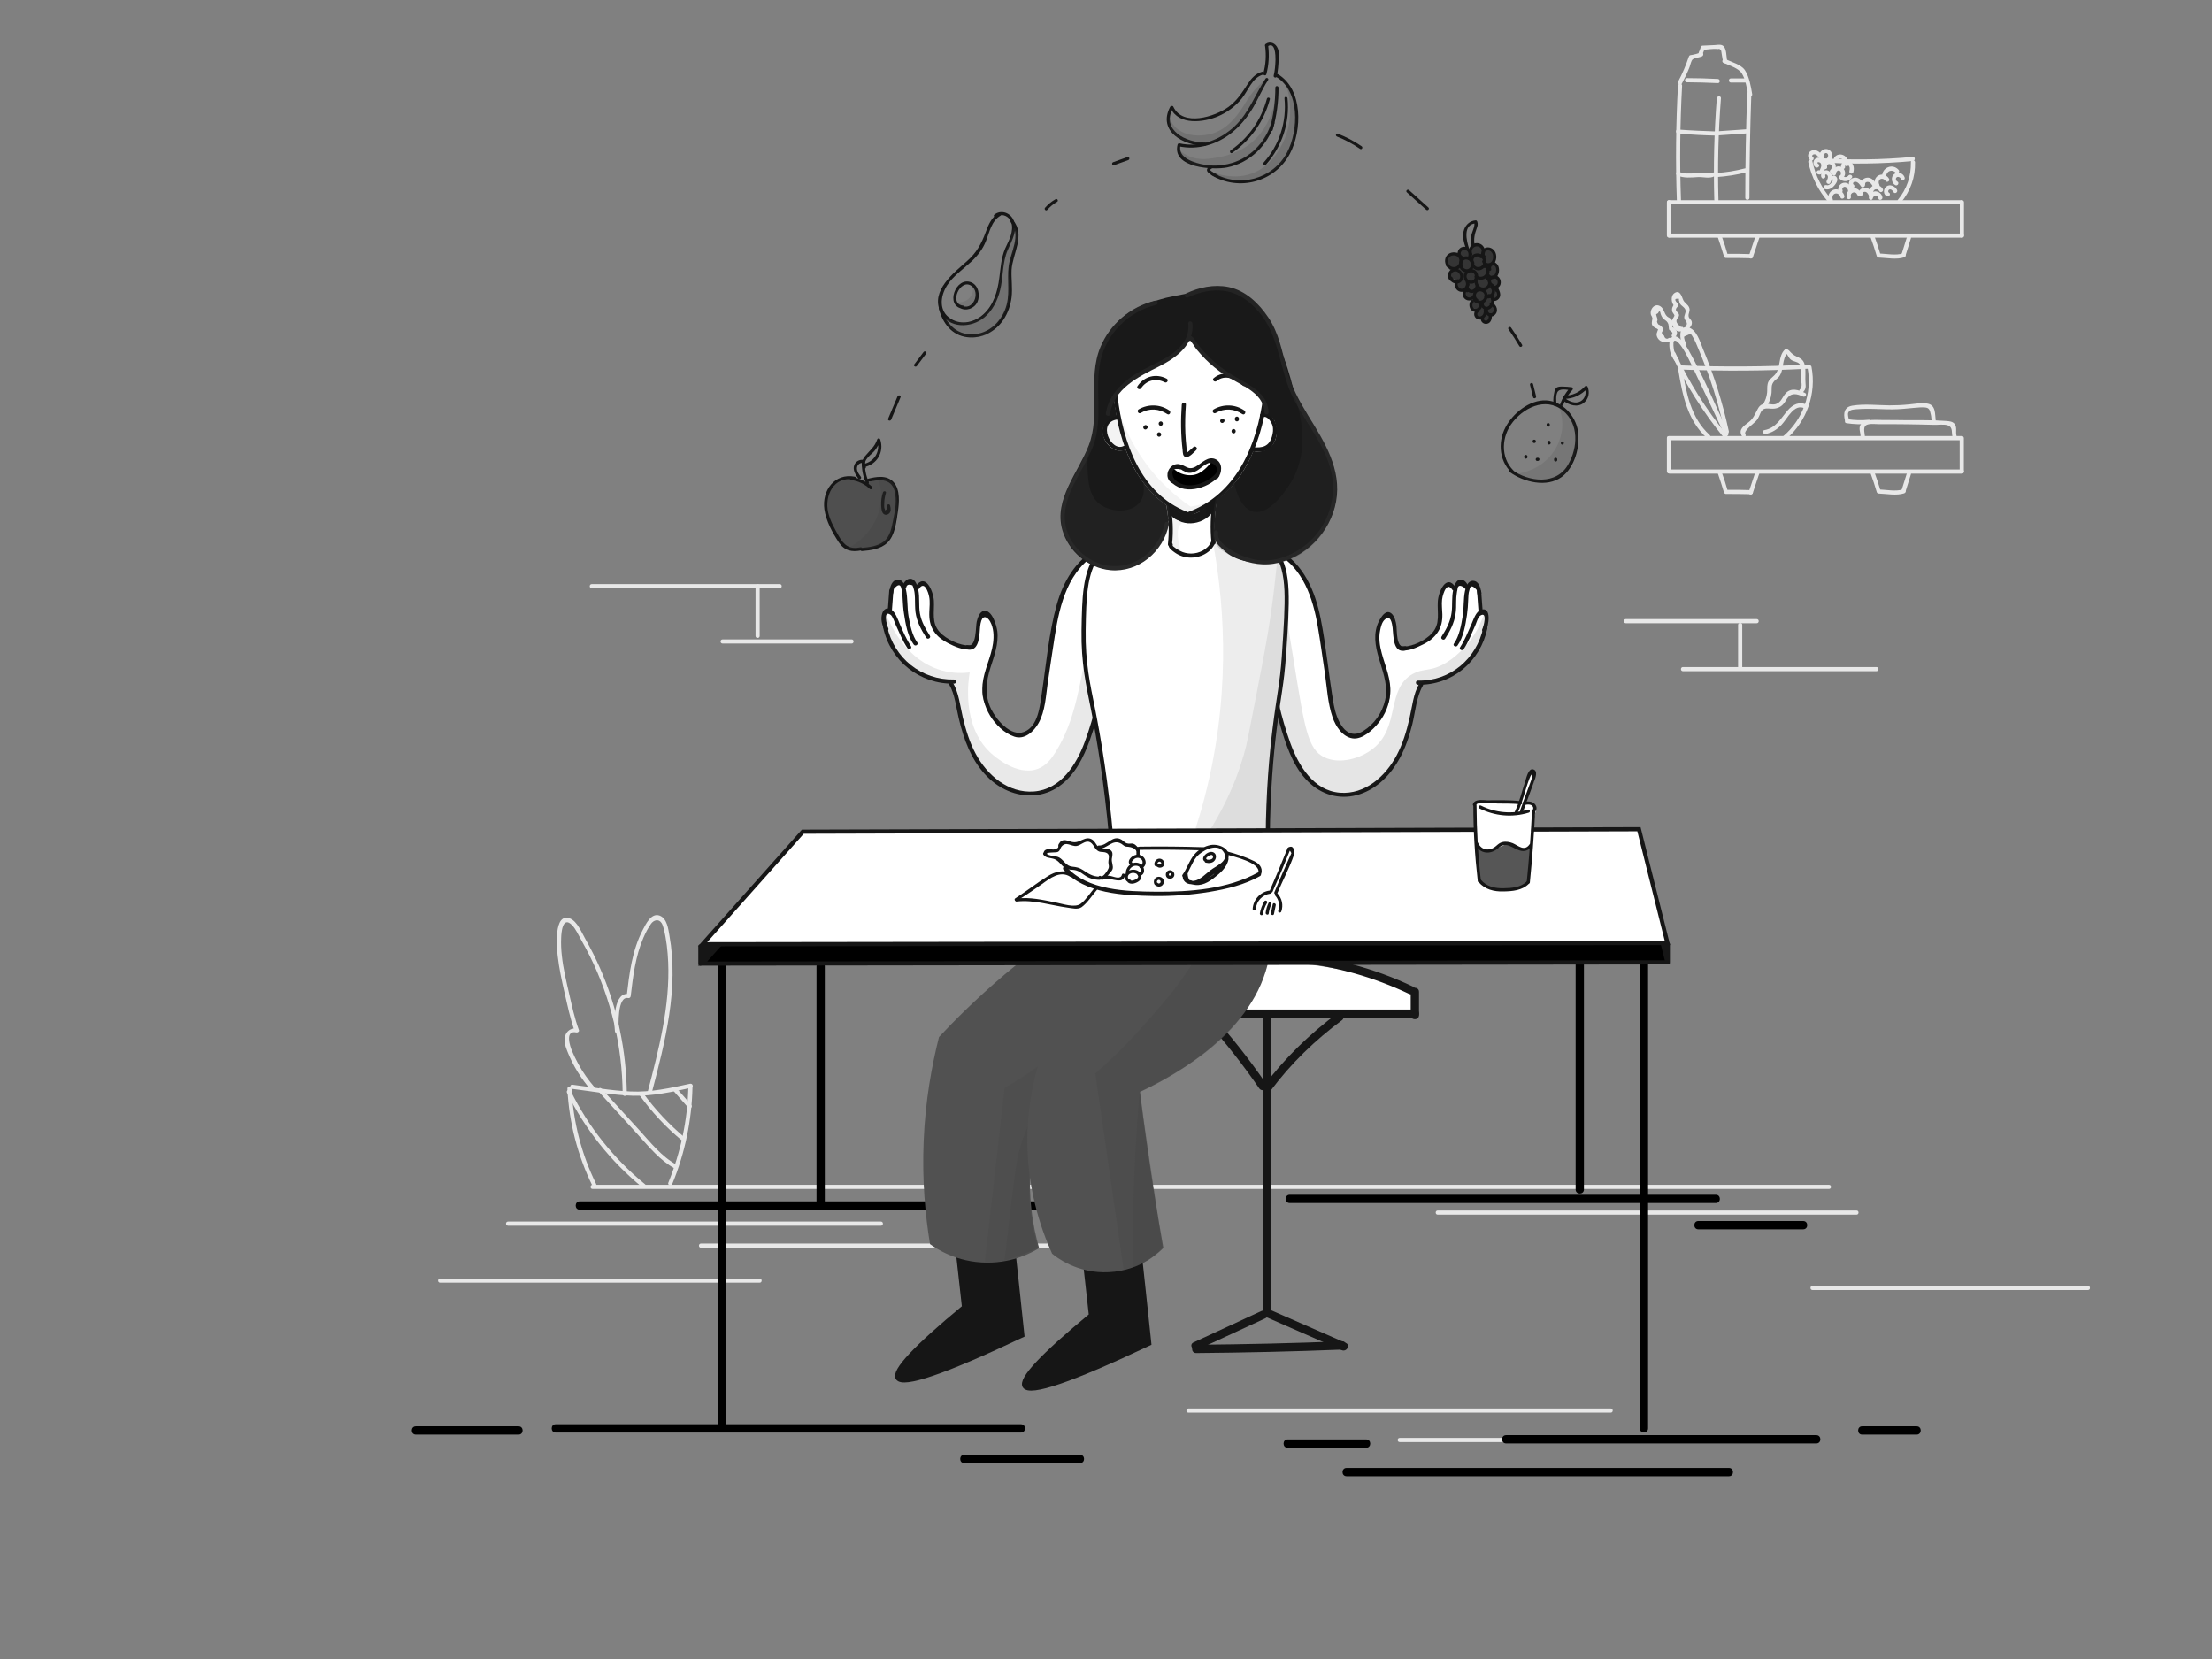 <?xml version="1.0"?>
<svg xmlns="http://www.w3.org/2000/svg" viewBox="0 0 1600 1200" width="484" height="363"><rect x="0" y="0" width="1600" height="1200" fill="#808080" stroke="none"/><style>.st0{fill:#e8e8e8}.st1{fill:#fff}.st2,.st3{fill:#161616}.st3{stroke:#161616;stroke-width:3;stroke-miterlimit:10}.st4{fill:#515151}.st6,.st7{opacity:.16;fill:#3d3d3d}.st7{opacity:.18}.st10{fill:#fff;stroke:#161616;stroke-width:3;stroke-miterlimit:10}.st11{opacity:9.000000e-002;fill:#3d3d3d}.st13{fill:#232323}.st15,.st21{opacity:.23;fill:#3d3d3d}.st21{opacity:.2}</style><g id="ground"><path class="st0" d="M428.6 860H1323c1.9 0 1.9-3 0-3H428.6c-1.9 0-1.9 3 0 3zM1039.9 878.6h303c1.9 0 1.9-3 0-3h-303c-1.9 0-1.9 3 0 3zM367.5 886.6h269.7c1.9 0 1.9-3 0-3H367.5c-2 0-2 3 0 3zM507 902.5h284.3c1.9 0 1.9-3 0-3H507c-1.9 0-1.9 3 0 3zM318.3 927.8h231.2c1.9 0 1.9-3 0-3H318.3c-1.9 0-1.9 3 0 3zM1311 933.1h199.3c1.9 0 1.9-3 0-3H1311c-1.9 0-1.9 3 0 3zM859.6 1021.8h305.5c1.9 0 1.9-3 0-3H859.6c-1.9 0-1.9 3 0 3zM1012.4 1043.1H1284c1.9 0 1.9-3 0-3H1012.4c-1.9 0-1.9 3 0 3z"/><path d="M419.3 875h357.1c3.9 0 3.9-6 0-6H419.3c-3.8 0-3.9 6 0 6zM932.9 870.2h308.2c3.9 0 3.9-6 0-6H932.9c-3.9 0-3.9 6 0 6zM401.9 1036.2H738.5c3.9 0 3.9-6 0-6H401.9c-3.8 0-3.8 6 0 6zM300.8 1037.7h74.3c3.9 0 3.9-6 0-6h-74.3c-3.9 0-3.9 6 0 6zM697.4 1058.3h83.8c3.9 0 3.9-6 0-6h-83.8c-3.8 0-3.8 6 0 6zM931.3 1047.2h56.9c3.9 0 3.9-6 0-6h-56.9c-3.8 0-3.8 6 0 6zM974 1067.8h276.6c3.9 0 3.9-6 0-6H974c-3.9 0-3.9 6 0 6zM1089.4 1044.1h224.4c3.9 0 3.9-6 0-6h-224.4c-3.9 0-3.9 6 0 6zM1346.9 1037.7h39.5c3.9 0 3.9-6 0-6h-39.5c-3.8 0-3.8 6 0 6zM1228.4 889.2h75.9c3.9 0 3.9-6 0-6h-75.9c-3.8 0-3.8 6 0 6z"/><path class="st0" d="M431.2 856.4c-10.6-21.5-16.6-44.9-17.8-68.9-.1-1.9-3.1-1.9-3 0 1.2 24.5 7.4 48.4 18.2 70.4.9 1.7 3.4.2 2.6-1.5z"/><path class="st0" d="M413.9 787.6c14.6 1.8 29.4 4.6 44.1 5 14.2.3 28.2-2.8 42-5.8 1.9-.4 1.1-3.3-.8-2.9-14.2 3.1-28.5 6.3-43.1 5.6-14.1-.6-28.2-3.2-42.1-4.9-2-.2-2 2.8-.1 3z"/><path class="st0" d="M497.9 786.2c-.5 23.8-5.5 47.2-14.5 69.3-.7 1.8 2.2 2.6 2.9.8 9.2-22.3 14.1-46 14.6-70.1.1-1.9-2.9-1.9-3 0zM430.1 786.5c-4.5-5.2-8.5-10.8-11.8-16.9-1.7-3.1-3.2-6.2-4.6-9.5-1.2-2.9-5.5-15.1 3.2-13.3 1 .2 2.3-.7 1.8-1.8-3.1-8.5-5-17.3-7-26.1-2.1-9.1-4.3-18.2-5.3-27.5-.5-4.3-.7-8.7-.5-13.1.1-3 .8-16.2 7.8-9.2 2.8 2.8 4.7 7.3 6.7 10.8 2.2 3.8 4.2 7.7 6.2 11.6 15.4 30.9 23.5 65.2 23.8 99.8 0 1.9 3 1.9 3 0-.3-31.3-6.8-62.3-19.4-91-3.2-7.2-6.7-14.3-10.6-21.1-2.6-4.5-5.8-12.7-11-14.8-12.3-4.9-9.6 22.1-9 27.1 1 8.9 2.9 17.6 4.9 26.4 2.2 9.4 4.1 19 7.4 28l1.8-1.8c-3.4-.7-6.6.7-8.2 3.9-2 3.9-.5 8.5 1 12.3 4.1 10.5 10.1 20 17.4 28.5 1.5 1.3 3.6-.8 2.4-2.3z"/><path class="st0" d="M447.7 745.9c-.5-3.8-1.2-25.6 6.6-24 1 .2 1.8-.4 1.9-1.4 1.7-14.3 3.4-28.9 9.2-42.2 1.5-3.5 3.3-7 5.5-10.1 1.9-2.7 5.5-3.8 7.6-.6.8 1.2 1.2 2.8 1.6 4.2 2 7.8 2.8 16 3.2 24 1.4 31.9-6.8 63.3-14.8 94-.5 1.9 2.4 2.7 2.9.8 9.7-36.9 19.7-75.7 12.8-114-.8-4.6-1.7-12.3-7-14.3-6.1-2.3-10 6-12.2 10.2-7.8 14.8-9.8 31.7-11.7 48 .6-.5 1.3-1 1.9-1.4-11.5-2.4-11.2 20.4-10.4 26.9.2 1.8 3.2 1.9 2.9-.1zM410.1 790.4c13.1 26.4 31.7 49.8 54.5 68.4 1.5 1.2 3.6-.9 2.1-2.1-22.7-18.5-41.1-41.6-54-67.8-.8-1.7-3.4-.2-2.6 1.5zM432.9 789.5c9.5 10.4 19.1 20.9 28.6 31.3 8 8.8 15.8 18.5 26.4 24.3 1.7.9 3.2-1.7 1.5-2.6-10.9-5.9-18.9-16.2-27.1-25.2-9.1-10-18.2-19.9-27.3-29.9-1.3-1.4-3.4.7-2.1 2.1zM462.7 792.3c8.8 12.2 19 23.1 30.6 32.7 1.5 1.2 3.6-.9 2.1-2.1-11.3-9.5-21.4-20.2-30.1-32.1-1.1-1.5-3.7 0-2.6 1.5zM486.8 788.7l11.1 12.6c1.3 1.5 3.4-.7 2.1-2.1l-11.1-12.6c-1.3-1.4-3.4.7-2.1 2.1z"/></g><g id="background"><path class="st0" d="M1205.7 316.9V341c0 1.9 3 1.9 3 0v-24.1c0-1.9-3-1.9-3 0z"/><path class="st0" d="M1207.2 318.4h211.5c1.9 0 1.9-3 0-3h-211.5c-1.9 0-1.9 3 0 3zM1207.6 342.6h211.5c1.9 0 1.9-3 0-3h-211.5c-1.9 0-1.9 3 0 3z"/><path class="st0" d="M1417.5 316.9V341c0 1.9 3 1.9 3 0v-24.1c0-1.9-3-1.9-3 0zM1214 267.9c2.9 17.7 6.6 36.2 20.5 48.8 1.4 1.3 3.6-.8 2.1-2.1-13.5-12.2-16.9-30.3-19.7-47.4-.3-2-3.2-1.1-2.9.7z"/><path class="st0" d="M1215.9 267.3c30.7 1.2 61.3 1 92-.6 1.9-.1 1.9-3.1 0-3-30.6 1.6-61.3 1.8-92 .6-1.9-.1-1.9 2.9 0 3z"/><path class="st0" d="M1307.5 266.2c3.4 18.3-3.4 37.2-17.5 49.2-1.5 1.3.7 3.4 2.1 2.1 14.9-12.8 21.9-32.9 18.2-52.2-.3-1.8-3.2-1-2.8.9zM1214 259.6c-1.5-1.8-2.6-3.8-3.1-6.1-.2-.7-1-6.2 0-6.9 2.4-1.5 7.1 6.7 7.8 7.9 3.4 6.1 6.3 12.6 9.3 18.9 6.6 13.7 13.1 27.5 19.5 41.3.8 1.8 3.4.2 2.6-1.5-9.3-20.1-18-40.9-28.8-60.1-1.6-2.9-7.5-12.3-11.9-9.3-2.3 1.6-2 6.5-1.7 8.7.5 3.6 2 6.6 4.3 9.4 1 1.4 3.2-.8 2-2.3z"/><path class="st0" d="M1209.2 256.7c10.1 21.5 22.8 41.6 37.8 60 1.2 1.5 3.3-.6 2.1-2.1-14.9-18.2-27.4-38.1-37.3-59.4-.8-1.7-3.4-.2-2.6 1.5zM1208.4 247.4c.2-.1.3-.2.5-.3 1.3-1 .6-3.2-1.2-2.7-2.1 1.2-3.5.6-4.1-1.7-1.6-1-2-2.1-1-3.2 0-.4.2-.8.2-1.3-.1-1.3-.6-1.7-1.6-2.6-1.1-1-1.6-.3-2.3-1.9-.8-1.8 0-1 0-2.5 0-1-.8-2.5-.8-3.1-.5-.5-.1-1 1.1-1.5 1-2 1.7-1.8 2 .5.3.7.5 1.4.9 2 .9 1.8 2.1 2.1 3.4 3.3 1.5 1.6 1.4 2.6 1.6 4.6.1.5 0 1 .2 1.4.6 1 3.3 1.9 2.1 3.6-1.2 1.5 1.4 3 2.6 1.5 1.9-2.5 1-4.3-.9-6.3-.3-.3-1.4-.3-1.5-.6.1.2.6-2.8.5-3.1-.2-1.4-.8-2.1-1.8-3-.7-.7-1.6-.9-2.4-1.6-1.3-1.2-1.6-2.4-2.3-3.8-.7-1.4-1.3-2.8-2.7-3.6-2.4-1.5-5-.4-6.2 2-.6 1.1-.9 2.7-.6 3.9.1.6.6 1.2.8 1.7.7 2.1.3 1.2.1 2.6-.4 2.7-.4 3.7 2 5.3.7.5 2.1.6 2.4 1.7-.2-.7-1.1 2.9-1.1 2.5-.2 1.2.2 2.4.8 3.4 2 3.3 6 3.3 9.4 2.4l-1.2-2.7c-.2.1-.3.2-.5.3-1.5 1.3 0 3.9 1.6 2.8z"/><path class="st0" d="M1219.6 248.8c-.4-1-1.9-4.5-1.3-5.4 1.5-.7 3-1.3 4.5-2 .7.8 1.3 1.6 1.8 2.6 1.6 2.6 2.7 5.6 3.9 8.4 2.9 6.8 5.5 13.7 8 20.6 4.5 13 8.2 26.3 11.1 39.7.4 1.9 3.3 1.1 2.9-.8-4.4-20.2-10.5-39.9-18.5-59-2.1-5-4.8-15.3-11.5-16.2-7-.9-5.2 9.2-3.7 12.9.6 1.7 3.5 1 2.8-.8z"/><path class="st0" d="M1216 236.5c-3.4-2.3-4.2-4.4-2.6-6.3.4-.4.7-.9.9-1.4.1-.3.2-.6.2-1-.2-2.3-4.3-2.7-1-6.1.5-.6.6-1.6 0-2.1-2.2-2.4-2.3-3.6-.3-3.5 1-.5 1.4-.1 1.2 1.2.4.6.3 1.5.7 2.2 1 1.9 3.8 2.8 4.1 5.1.3 1.8-1.2 3.6-.9 5.4.3 1.9 3.2 3.6 1.1 5.8-1.3 1.4.8 3.5 2.1 2.1s2.6-3 2.2-5.1c-.3-1.7-2.1-2.3-2.3-4.1-.3-2.1 1.3-3.7.5-6-.9-2.7-3.6-3.4-4.6-6.2-1-2.6-2.4-7-6.1-4.5-3.1 2.1-2.3 7.6.2 9.7v-2.1c-1.5 1.6-2.4 3.6-1.8 5.8.1.5 1.6 2.4 1.6 2.7 0 .8-1.4 2.3-1.6 3.3-1 4.3 2.3 9.9 7.2 8 1.7-.7 1-3.6-.8-2.9zM1262.5 314.1c-1.6-2.8 6.7-8 8.3-10.3 1.2-1.7 1.9-3.4 2.7-5.3 1.6-3.7 4.4-3.1 7.8-2.9 3.3.2 6.4-.8 8.6-3.3 1.1-1.2 1.8-2.6 2.7-4 3-4.5 7.3-3.5 11.5-1.5 1.7.8 3.3-1.7 1.5-2.6-4.6-2.2-10-4-13.9.2-2.5 2.7-3.3 6.7-7.3 7.9-3.1.9-6.2-1.1-9.3 0-2 .7-2.9 2-3.8 3.7-2.1 3.8-3 6.8-6.6 9.5-3.3 2.5-7.5 5.2-4.8 9.8 1 2 3.6.5 2.6-1.2z"/><path class="st0" d="M1277 313.9c4.7-.8 8.4-3.3 11.7-6.7 4.2-4.4 9-15.6 16.7-11.8 1.7.9 3.2-1.7 1.5-2.6-5.2-2.7-10.2-.2-13.8 4-5 5.8-8.5 12.8-16.8 14.3-2 .2-1.2 3.1.7 2.8zM1277.7 294.4c2-3.1 3.3-6.4 3.7-10.2.3-3.3-.6-5.7 2-8.6 1-1.1 2.3-1.8 3.3-3 4.1-5.1 1.8-12.9 6.5-17.5-.6.1-1.2.2-1.8.2 1.9 1.1 2.2 3.3 3.7 4.6 1.4 1.3 3.4 1.5 5.1 2.3 3.8 1.8 2.3 6.5 2.3 10.1 0 2.8 1.8 7.3-.5 9.3-1.5 1.3.7 3.4 2.1 2.1 2-1.8 2.2-3.9 1.9-6.4-.4-4.1.3-8.5-.4-12.5-.4-2.6-1.6-4.7-4-5.9-2.4-1.2-4.4-1.9-6.3-4-.8-.9-1.3-1.6-2.5-2.2-.6-.3-1.3-.2-1.8.2-5.2 5.1-2.5 13.3-7.4 18.4-2 2.1-4.3 3.2-5 6.3-.5 2.1-.2 4.3-.4 6.3-.3 3.3-1.4 6.1-3.2 8.9-.9 1.7 1.7 3.2 2.7 1.6zM1242.5 342.2c1.6 4.6 3.1 9.3 4.5 14 .2.6.8 1.1 1.4 1.1 6 0 12.1 0 18.1.2 1.9.1 1.9-2.9 0-3-6-.2-12.1-.3-18.1-.2.5.4 1 .7 1.4 1.1-1.3-4.7-2.8-9.4-4.5-14-.6-1.8-3.5-1-2.8.8z"/><path class="st0" d="M1269.7 341.5l-4.8 14.4c-.6 1.8 2.3 2.6 2.9.8l4.8-14.4c.6-1.9-2.3-2.7-2.9-.8zM1348.9 316.1c.1-2.5-1.5-6.4.6-8.3 2-1.7 6.7-1 9.1-1 6.9 0 13.8 0 20.7.1 6.6.1 13.1.2 19.7.4 2.9.1 7.3-.6 10 .4 3.7 1.3 2.5 5.2 3.3 8.2.5 1.9 3.4 1.1 2.9-.8-.8-2.7.6-6.1-1.4-8.5-1.5-1.8-3.8-1.9-5.9-2.1-10.1-.8-20.4-.5-30.6-.6-4.9-.1-9.9-.1-14.8-.1-3.7 0-7.7-.4-11.4.3-2 .4-4.2 1.2-5.3 3.1-1.7 2.8.2 5.9 0 8.9 0 1.9 3 1.9 3.1 0z"/><path class="st0" d="M1337.3 303.2c-.3-1.2-.9-3.6-.4-4.7 1.1-2.4 4.1-2.3 6.2-2.5 2.6-.2 5.2-.3 7.8-.3 5.9 0 11.7.4 17.6.4 5.5 0 10.8-.6 16.2-1.1 2.5-.2 5-.5 7.5-.3 3.4.2 3.7 2 4.4 5.1.4 1.5.4 3.3.6 4.9.2 1.9 3.3 1.9 3 0-.7-5.4.2-11.8-6.2-12.8-4.3-.7-8.8.2-13 .6-4.8.5-9.6.7-14.4.7-8.8-.1-18-1.2-26.7.2-5.9 1-6.7 5.4-5.4 10.7.3 1.8 3.2 1 2.8-.9z"/><path class="st0" d="M1335.6 306.1c5.4.8 10.7 1 16.2.5 1.9-.2 1.9-3.2 0-3-5.1.5-10.3.4-15.4-.4-1.9-.2-2.7 2.7-.8 2.9zM1353.2 342.8c1.6 4.3 3 8.7 4.3 13.1.2.7.8 1.1 1.4 1.1 5.7.2 13 1.7 18.5-.2 1.8-.6 1-3.5-.8-2.9-5 1.8-12.4.3-17.7.1.5.4 1 .7 1.4 1.1-1.3-4.4-2.7-8.8-4.3-13.1-.6-1.8-3.5-1.1-2.8.8z"/><path class="st0" d="M1379.3 342.3c-1.3 4.2-2.6 8.3-3.9 12.5-.6 1.8 2.3 2.6 2.9.8 1.3-4.2 2.6-8.3 3.9-12.5.6-1.8-2.3-2.6-2.9-.8zM1205.7 146.3v24.1c0 1.9 3 1.9 3 0v-24.1c0-2-3-2-3 0z"/><path class="st0" d="M1207.2 147.8h211.5c1.9 0 1.9-3 0-3h-211.5c-1.9 0-1.9 3 0 3zM1207.6 171.9h211.5c1.9 0 1.9-3 0-3h-211.5c-1.9 0-1.9 3 0 3z"/><path class="st0" d="M1417.6 146.3v24.1c0 1.9 3 1.9 3 0v-24.1c0-2-3-2-3 0zM1242.5 171.5c1.6 4.6 3.1 9.3 4.5 14 .2.6.8 1.1 1.4 1.1 6 0 12.1 0 18.1.2 1.9.1 1.9-2.9 0-3-6-.2-12.1-.3-18.1-.2.5.4 1 .7 1.4 1.1-1.3-4.7-2.8-9.4-4.5-14-.5-1.8-3.4-1-2.8.8z"/><path class="st0" d="M1269.8 170.8l-4.8 14.4c-.6 1.8 2.3 2.6 2.9.8l4.8-14.4c.6-1.9-2.3-2.7-2.9-.8zM1353.2 172.1c1.6 4.3 3 8.7 4.3 13.1.2.7.8 1.1 1.4 1.1 5.7.2 13 1.7 18.5-.2 1.8-.6 1-3.5-.8-2.9-5 1.8-12.4.3-17.7.1.5.4 1 .7 1.4 1.1-1.3-4.4-2.7-8.8-4.3-13.1-.5-1.8-3.4-1.1-2.8.8z"/><path class="st0" d="M1379.3 171.6c-1.3 4.2-2.6 8.3-3.9 12.5-.6 1.8 2.3 2.6 2.9.8 1.3-4.2 2.6-8.3 3.9-12.5.6-1.8-2.3-2.6-2.9-.8zM1213.7 62c-1.5 27.6-1.8 55.3-.8 83 .1 1.9 3.1 1.9 3 0-1-27.7-.7-55.3.8-83 .1-1.9-2.9-1.9-3 0z"/><path class="st0" d="M1216.5 60.5c2.1-3.9 4-7.9 5.6-12 .6-1.6 1.1-4.6 2.3-5.6 1.3-1 5-1.4 6.6-2.1 1.8-.7 1-3.6-.8-2.9-2.5 1-4.9 1.6-7.6 2-.5.1-.9.6-1 1-2.1 6.2-4.6 12.2-7.7 18-.9 1.8 1.7 3.3 2.6 1.6zM1241.8 71.1c-1.9 24.4-2.5 49-1.8 73.5.1 1.9 3.1 1.9 3 0-.7-24.5-.1-49 1.8-73.5.2-1.9-2.8-1.9-3 0zM1263.8 67.7c-.9 25.1-1.4 50.2-1.4 75.4 0 1.9 3 1.9 3 0 0-25.1.5-50.3 1.4-75.4 0-1.9-3-1.9-3 0z"/><path class="st0" d="M1231.4 39.3c.7-1.4 1.2-2.9 1.7-4.4-.5.4-1 .7-1.4 1.1 3.3-.1 7.5-1 10.7-.5 1.2-.4 2.1 0 2.6 1.3.1.9.3 1.7.4 2.6.3 1.7.6 3.5.9 5.2.3 1.9 3.2 1.1 2.9-.8-.5-2.9-.2-9.5-3.4-11-1.6-.8-3.9-.3-5.5-.2-2.9.1-5.8.3-8.7.4-.7 0-1.3.4-1.4 1.1-.4 1.3-.8 2.5-1.4 3.7-.8 1.7 1.7 3.2 2.6 1.5z"/><path class="st0" d="M1246.6 45.4c4 1.9 10.9 3.8 13.3 7.7 2.7 4.3 3.7 10.8 4.6 15.8.3 1.9 3.2 1.1 2.9-.8-.9-5.5-2.1-12.6-5.3-17.4-2.7-4-9.8-5.9-14-7.9-1.7-.8-3.3 1.8-1.5 2.6zM1213.8 96.7c9.3.7 18.7 1.2 28 1.4 1.9.1 1.9-2.9 0-3-9.4-.3-18.7-.7-28-1.4-2-.2-2 2.8 0 3zM1213.4 127c4.8 2 9.6 1.4 14.7 1.1 3.9-.2 8.5 1.3 12-.6 1.7-.9.2-3.5-1.5-2.6-1.7.9-5.3.1-7.2.1-1.6 0-3.3.2-4.9.3-4.2.3-8.2.6-12.2-1.1-1.9-.8-2.7 2.1-.9 2.8z"/><path class="st0" d="M1243.3 97.9c6.7-.5 13.4-.9 20.1-1.4 1.9-.1 1.9-3.1 0-3-6.7.5-13.4.9-20.1 1.4-1.9.2-1.9 3.2 0 3zM1241.4 128.1c7.3-.5 14.5-1.6 21.6-3.4 1.9-.5 1.1-3.4-.8-2.9-6.8 1.8-13.7 2.9-20.8 3.3-1.9.1-1.9 3.1 0 3zM1220.2 59.5c7.5 0 14.9.3 22.3.6 1.9.1 1.9-2.9 0-3-7.4-.4-14.9-.6-22.3-.6-1.9 0-1.9 3 0 3zM1252 59.7h10.6c1.9 0 1.9-3 0-3H1252c-1.9 0-1.9 3 0 3zM1325.7 144.2c-.6-1.5-.1-3.5 1.5-4.1 1.8-.7 3.6.7 4 2.5.4 1.9 3.3 1.1 2.9-.8-.7-3.3-4.3-5.7-7.7-4.6-3.1 1-4.8 4.8-3.6 7.8.7 1.8 3.6 1 2.9-.8z"/><path class="st0" d="M1332.7 137.3c-.5-1 .6-2.2 1.6-2.2 1.4 0 2.4 1.6 2.5 2.9.1 1.9 3.1 1.9 3 0-.2-3.1-2.8-6.4-6.2-5.8-3 .5-4.9 3.9-3.5 6.7.9 1.6 3.4.1 2.6-1.6z"/><path class="st0" d="M1338.8 142.2c-.8-2.9 3.4-4.4 4.5-1.5.7 1.8 3.6 1 2.9-.8-1-2.7-3.8-4.5-6.7-3.6-2.8.8-4.3 4-3.6 6.7.6 1.9 3.4 1.1 2.9-.8z"/><path class="st0" d="M1340.7 133.4c-.4-.2-.4-.8-.2-1.2.3-.7 1.2-.8 1.9-.7 1.7.3 2.8 1.9 3.7 3.3 1 1.6 3.6.1 2.6-1.5-1.8-2.9-5-6-8.8-4.4-2.9 1.3-3.5 5.3-.8 7.1 1.7 1.1 3.2-1.5 1.6-2.6z"/><path class="st0" d="M1347.4 139.9c-.3-1.2 1.7-1.4 2.4-1 1.2.6 1.8 2.1 2.3 3.3.7 1.8 3.6 1 2.9-.8-1-2.6-2.8-5.7-6-5.7-2.7 0-5.2 2.3-4.5 5.1.5 1.7 3.3.9 2.9-.9z"/><path class="st0" d="M1354.6 143.5c.5-2.6 3.6-2.5 4.1 0 .3 1.9 3.2 1.1 2.9-.8-.4-2.3-2.5-4.2-4.9-4.3-2.4 0-4.5 1.9-4.9 4.2-.4 2 2.5 2.8 2.8.9zM1349.1 133.1c-.1-1.7 2.2-1.8 3.3-1.1 1.4.9 2.2 2.7 2.9 4.2.8 1.7 3.4.2 2.6-1.5-1.3-2.7-3.2-5.9-6.5-6.2-2.6-.2-5.5 1.7-5.3 4.5.1 2 3.1 2 3 .1z"/><path class="st0" d="M1354.9 139.3c0-2.6 3.2-3.4 4.4-1.1.9 1.7 3.5.2 2.6-1.5-1.2-2.1-3.7-3.3-6.1-2.7-2.4.6-3.9 2.9-3.9 5.4 0 1.8 3 1.9 3-.1zM1308 117.3c2.3 10.8 7.3 20.6 14.6 29 1.3 1.5 3.4-.7 2.1-2.1-7-8-11.6-17.3-13.8-27.7-.4-1.9-3.3-1.1-2.9.8zM1315.2 117.3c22.8 1.6 45.6 1.3 68.4-.8 1.9-.2 1.9-3.2 0-3-22.7 2.1-45.6 2.4-68.4.8-1.9-.1-1.9 2.9 0 3z"/><path class="st0" d="M1382.2 117.3c.2 10-2.9 19.4-9.3 27.1-1.2 1.5.9 3.6 2.1 2.1 6.9-8.3 10.5-18.4 10.2-29.2-.1-1.9-3.1-1.9-3 0zM1359.3 133.4c-.7-1.2-.5-3 .8-3.8 1.3-.7 3 0 3.7 1.2.9 1.7 3.5.2 2.6-1.5-1.5-2.7-5.1-3.9-7.8-2.3s-3.5 5.3-1.9 7.9c1 1.7 3.6.2 2.6-1.5zM1366.3 139.3c-.8-.4-.6-1.7.1-2.1 1.3-.8 2.7.7 3.2 1.7.8 1.7 3.4.2 2.6-1.5-1.3-2.7-5.3-4.6-7.9-2.4-2.1 1.8-2.2 5.6.4 6.9 1.8.9 3.3-1.7 1.6-2.6z"/><path class="st0" d="M1372.4 131.3c-1-.5-1.5-2.2-.5-3 .9-.8 2.6-.1 2.9.9.6 1.8 3.5 1.1 2.9-.8-.9-3.1-5-4.6-7.6-2.5-2.6 2.1-2 6.5.8 8 1.7.9 3.2-1.7 1.5-2.6z"/><path class="st0" d="M1364.4 127.4c0-3.8 4.4-5.3 6.8-2.4 1.3 1.5 3.4-.7 2.1-2.1-4.2-4.9-12-1.8-11.9 4.6 0 1.8 3 1.8 3-.1zM1311.2 113.4c-1.1-.7.2-1.8 1-1.8 1.5-.1 2.5 1.1 3.2 2.2 1 1.6 3.6.1 2.6-1.5-1.7-2.6-4.9-4.8-8-3.2-2.7 1.4-2.9 5.2-.3 6.9 1.6 1 3.1-1.6 1.5-2.6z"/><path class="st0" d="M1315.1 118.5c-.4-.2-.6-.7-.3-1.1.6-.8 1.7.1 2.1.6.6.8.6 2 .3 2.9-.1.3-.9 2.4-1 2.4-1.7-.8-3.2 1.7-1.5 2.6 2.5 1.2 4.4-1.1 5.2-3.3.9-2.6.7-5.8-1.7-7.5-1.8-1.3-4.6-1.4-5.9.6-1.1 1.8-.8 4.5 1.2 5.4 1.9.8 3.4-1.8 1.6-2.6z"/><path class="st0" d="M1319.1 113.6c-.5-1.3.9-3.6 2.4-2.7 1.2.7 1.1 2.6.2 3.4-1.5 1.2.6 3.3 2.1 2.1 2.7-2.2 1.8-7.1-1.4-8.3-3.7-1.5-7.7 2.7-6.3 6.4.8 1.6 3.7.9 3-.9z"/><path class="st0" d="M1321.6 120.6c-.4-1.5 1.3-2.4 2.5-1.6 1.4 1 1 2.9-.1 3.9-1.4 1.4.8 3.5 2.1 2.1 2.6-2.7 2.5-7.3-1.2-9-3.5-1.6-7.3 1.6-6.3 5.3.6 1.9 3.5 1.1 3-.7z"/><path class="st0" d="M1320.2 126.9c-.2-.3.2-.7.5-.7.5-.1.9.3 1.1.6.9 1.2.1 2.8-.5 4-.9 1.7 1.7 3.2 2.6 1.5 1.6-2.9 2.1-7.4-1.7-8.9-3-1.2-6.1 2.1-4.6 5 .9 1.7 3.5.2 2.6-1.5z"/><path class="st0" d="M1320.1 136.8c3 .9 5.6-1 7.3-3.3.8-1 1.6-2.4 1.6-3.7 0-1.3-1-2.6-2.3-2.8-1.9-.3-2.7 2.6-.8 2.9.5.1-1.4 2.5-1.6 2.8-.9.9-2 1.6-3.2 1.2-2-.5-2.8 2.4-1 2.9z"/><path class="st0" d="M1328.1 125.4c0-1.1 1.1-2.4 2.4-2 .9.4 1.4 1.7 1 2.6-.9 1.7 1.7 3.2 2.6 1.5 1.3-2.6.1-6.1-2.8-7-3.1-.9-6.2 1.7-6.2 4.9 0 2 3 2 3 0z"/><path class="st0" d="M1334.6 120.5c-.3-1.4 1.6-1.4 2.3-.9 1.3 1 1.2 2.7.8 4.1-.5 1.9 2.4 2.7 2.9.8.9-3.2 0-7.1-3.5-8.1-3.1-.9-6 1.8-5.4 4.9.4 1.8 3.3 1 2.9-.8zM1330.6 129.2c2.4 2.8 6.9 2.3 8.9-.6 1.1-1.6-1.5-3.1-2.6-1.5-1 1.4-3.2 1.2-4.2 0-1.3-1.4-3.4.7-2.1 2.1z"/><path class="st0" d="M1329.3 115.7c.6-1 1.9-1.2 2.9-.7 1.4.7 1.9 2.4 2 3.8.1 1.9 3.1 1.9 3 0-.2-2.7-1.4-5.7-4.2-6.7-2.3-.9-5.1-.1-6.3 2.1-1 1.6 1.6 3.1 2.6 1.5zM428 425.5h136c1.9 0 1.9-3 0-3H428c-1.9 0-1.9 3 0 3z"/><path class="st0" d="M546.5 424v36c0 1.9 3 1.9 3 0v-36c0-1.9-3-1.9-3 0zM522.7 465.5H616c1.9 0 1.9-3 0-3h-93.3c-2 0-2 3 0 3zM1217.3 485.5h140c1.9 0 1.9-3 0-3h-140c-1.9 0-1.9 3 0 3zM1176 450.8h94.7c1.9 0 1.9-3 0-3H1176c-1.9 0-1.9 3 0 3z"/><path class="st0" d="M1257.2 452v30.7c0 1.9 3 1.9 3 0V452c0-1.9-3-1.9-3 0z"/></g><g id="chair"><path class="st1" d="M802.8 717.5c.6 5.9 1.2 11.7 1.8 17.6 73.1-.5 146.3-1 219.4-1.4-.8-5.6-1.6-11.1-2.4-16.7-21.9-8.9-56.7-20-100.6-21.2-53-1.5-94.7 12-118.2 21.7z"/><path class="st2" d="M804.3 736.2h219.2c3.9 0 3.9-6 0-6H804.3c-3.9 0-3.9 6 0 6zM807.1 718.9c53.6-25.4 115.5-31 172.7-14.8 13.5 3.8 26.7 8.8 39.4 14.8 3.5 1.7 6.5-3.5 3-5.2-57.1-27.2-123.1-32.3-183.6-13.5-11.8 3.7-23.4 8.2-34.6 13.5-3.4 1.7-.3 6.9 3.1 5.2z"/><path class="st2" d="M799.9 717.4v12.7c0 3.9 6 3.9 6 0v-12.7c0-3.9-6-3.9-6 0zM1020.4 717.4v16.9c0 3.9 6 3.9 6 0v-16.9c0-3.9-6-3.9-6 0zM913.5 735.3v213.3c0 3.9 6 3.9 6 0V735.3c0-3.8-6-3.8-6 0z"/><path class="st2" d="M912.4 948.3c-16.4 7.6-32.7 15.1-49.1 22.7-3.5 1.6-.5 6.8 3 5.2 16.4-7.6 32.7-15.1 49.1-22.7 3.5-1.7.5-6.8-3-5.2z"/><path class="st2" d="M915 952.3l55.5 24.3c3.5 1.5 6.6-3.6 3-5.2L918 947.1c-3.5-1.5-6.5 3.7-3 5.2z"/><path class="st2" d="M865.2 978.7c35.2-.3 70.3-1.1 105.5-2.5 3.8-.2 3.9-6.2 0-6-35.1 1.4-70.3 2.2-105.5 2.5-3.9 0-3.9 6 0 6zM872.3 738.3c13.9 15.5 26.8 31.8 38.5 48.9 2.2 3.2 7.4.2 5.2-3-12-17.6-25.2-34.3-39.5-50.2-2.5-2.8-6.7 1.4-4.2 4.3z"/><path class="st2" d="M967.6 732.8c-20.2 15-38.3 32.5-53.4 52.7-2.3 3.1 2.9 6.1 5.2 3 14.4-19.3 31.9-36.2 51.2-50.5 3.1-2.3.2-7.5-3-5.2z"/></g><g id="girl"><g id="leg_right"><path class="st3" d="M690.2 881.6c2.4 21.3 4.7 42.6 7.1 63.9-35.2 29.1-51.2 46.2-48 51.3 3.8 6 33.8-4.2 90.2-30.9-2.9-27.4-5.8-54.8-8.8-82.2l-40.5-2.1z"/><path class="st4" d="M860.5 586.8c5.1 13.3 11.6 36.6 5.6 63.9-3.1 14.2-9.3 28.1-28.6 54-15.9 21.3-40.8 50.8-78 82.4-5.4 12.4-11.2 29.6-13.5 50.4-3 27.5 1.3 50.3 5.6 65.3-4.8 3-18.4 10.6-37.7 10.5-22-.1-36.9-10.3-41.2-13.4-3.4-20.6-5.8-45.8-4.6-74.5 1.2-29.3 5.9-54.7 11.1-75.3 10-10.7 26.1-27.1 47.7-45.4 31.1-26.3 44.9-32.5 58.1-50.4 10-13.7 20.9-35.9 19.9-71.7 18.4 1.3 37 2.8 55.6 4.2z"/><path d="M847.4 587.2c-12 6.7-5.5 32-7.7 56.3-2.7 29.4-17.4 49.2-38 77-25.8 34.8-55.6 55.3-75.1 66.4l-14.4 126.6c4.4-.1 9.6-.6 15.4-1.9 10.2-2.3 18.1-6.3 23.6-9.6-1.8-5.2-4-12.6-5.3-21.7-1.5-10.1-1.3-17.7-1-27.4.4-11.5.7-22.2 3.9-36.1 1.6-7.3 4.5-17.4 9.6-28.9 7-6.3 14.1-12.9 21.2-19.7 15.3-14.7 26.7-25.6 39.9-40.9 22-25.3 31.9-42.8 34.7-47.6 4.7-8.5 7.3-13.1 9.6-20.2 7.2-21.8 4.3-41.1 2.9-49.6-1-6.2-2.8-14.1-6.3-23.1-3.7-1.1-8.7-2-13 .4z" opacity=".12" fill="#3d3d3d"/><path class="st6" d="M757.9 788.4c-12.2 17.6-17.8 33.3-20.7 44.3-1.7 6.4-2.5 11.7-5.8 38.5-2 16.6-3.6 30.6-4.8 40.9 8-3 16-6.1 24.1-9.1-5.1-18.6-6.3-34.7-6.3-46.2 0-5 .2-17.9 3.4-34.2 2.6-13.8 6.5-25.3 10.1-34.2z"/></g><g id="leg_left"><path class="st3" d="M782 887.5c2.4 21.3 4.7 42.6 7.1 63.9-35.2 29.1-51.2 46.2-48 51.3 3.8 6 33.8-4.2 90.2-30.9-2.9-27.4-5.8-54.8-8.8-82.2l-40.5-2.1z"/><path class="st4" d="M915.4 602.6c3.7 13.7 7.5 33.6 6.6 57.7-.1 1.4-1.1 24.9-6.6 42.6-15.4 49.9-74.2 79.2-90.8 86.9 1.4 11.9 3 23.8 4.7 35.9 3.7 26.3 7.7 51.9 12.2 76.9-2.3 2.4-15.9 16.4-39.3 17.6-23.3 1.2-38.6-11.2-41.2-13.4-8.5-18.8-19.1-49.8-17.8-88.6.8-22.5 5.4-41.5 10.3-56 22.8-31.4 41.1-55.7 53.4-71.9 23.4-30.8 29.3-37.5 34.6-52.7 8.4-23.7 4.7-37.1 15.9-44.3 8-5.1 23.7-7.1 58 9.3z"/><path class="st7" d="M888 612.8c-12.5 16.6-7.6 33-13.1 54.1-7.7 29.8-25.6 49.9-51 78.4-12.2 13.6-23.4 24-31.7 31.1 6.8 47.3 13.7 94.6 20.5 141.8 3.4-.5 8.4-1.6 13.8-4.4 7.2-3.7 11.8-8.7 14.2-11.8-1-6.5-2-13.1-2.9-19.6-4.6-30.9-9-61.9-13.3-92.9 5.8-2.8 14-7 23.6-12.6 10.8-6.4 20.4-12.1 31.1-21.5 4.8-4.2 12.4-11 20.2-21.9 3.6-5 16.2-23.1 20.2-47.1.9-5.3 1.4-11.7 1.7-15 .2-1.9 1.2-14.1 1-24.6-.1-8.6-1.2-23.7-6.8-43.8-1.6-1.4-4-3.1-7.2-3.5-9.3-1.2-17.3 9.3-20.3 13.3z"/><path class="st6" d="M824.2 790.7c-1.2 14.2-2.2 28.7-3 43.6-1.5 28.6-2.1 56.2-1.9 82.5 3.2-1.2 7.1-3 11.3-5.6 4.4-2.8 7.9-5.8 10.5-8.3-5.6-37.5-11.2-74.9-16.9-112.2z"/></g><g id="hand_right"><path class="st1" d="M801.2 395.8c-6.1 2.4-14.9 6.9-22.4 15.4-2.4 2.8-9.1 10.9-15 39.3-6 28.8-9.4 55.6-9.4 55.6-1.2 9.6-2.3 19.1-9.4 23.2-5 2.8-11.5 2.3-16.1.3-4.8-2-7.1-5.7-11.9-13-3.5-5.4-5.8-9-6.3-14-.4-4.1.7-6.6 2.8-12.6 4.3-12.6 6.8-20.2 6.6-29-.1-3.5-.3-12.8-5.6-15.4-1.6-.8-4.1-1.1-5.6 0-1.6 1.2-1.2 3.4-1.4 8.2-.2 6.6-.4 9.9-2.1 11.6-2.8 2.8-8.5 1.5-11.9.7-2.6-.6-12.2-2.9-16.8-10.9-1.5-2.7-.9-3.1-3.5-19.8-1-6.6-2-11.8-4.5-12.3-2.1-.4-3.9 2.5-5.9 1.7-2-.8-1.4-4.2-3.1-4.8-1.8-.6-3.2 2.7-6.3 2.7-2.5 0-3.2-2-4.9-1.7-2.4.5-3.4 4.9-4.2 8.5-.6 2.7-1.2 6.8-1 11.9-1.6.3-3.7 1-4.5 2.7-1 1.9.2 3.7 1.4 7.9 1.7 5.6.7 5.9 2.1 9.9.4 1.1 1.5 4.3 5.6 9.6 3.3 4.4 7.6 9.9 15 14.7 9.7 6.2 19.4 7.5 24.8 7.9 1.1 2.2 2.7 5.6 4.2 9.9 3.4 9.8 3.3 16.2 4.2 21.8 2.9 19 16 32.1 18.5 34.5 4.3 4.2 11.2 10.7 22.4 13 2.3.5 16.4 3.1 28.6-5.1 3.8-2.5 7.7-6.3 14-18.4 8.9-17.1 12.5-31.8 13.6-36.2 3.4-13.7 7.6-31.4 9.4-56.3 1.2-15.9 1.5-36.8-1.4-61.5z"/><path class="st2" d="M793.4 396.9c-15.4 8.3-24.4 23.9-29 40.4-5.8 20.7-7.6 42.8-10.8 64-1.4 9.1-2.6 24.2-12.9 28.1-9.7 3.7-20.1-8.9-23.8-16.5-4.8-9.8-3.7-19.8-.5-29.9 2.7-8.5 6-17.1 5-26.3-.5-4-3.8-16.1-9.9-14.8-3 .6-4.4 5.2-5 7.7-.9 3.5 0 18.9-6.5 17.1-1.9-.5-2.7 2.4-.8 2.9 7.6 2.2 9-6.5 9.4-12 .2-2.9.3-5.9 1.2-8.6 1.5-4.4 4.7-2.5 6.4.6 2.6 4.7 2.8 10.5 2.1 15.7-1.4 10.2-6.6 19.4-7.6 29.6-.8 7.9 1.3 15.9 5.4 22.7 3.9 6.4 10.2 12.7 17.5 15.2 7.5 2.6 14.3-3.7 17.7-9.9 4.8-8.7 5.2-19.6 6.6-29.2 1.7-11.3 3.3-22.6 5.1-33.9 3.6-22.9 9.9-48.3 32-60.2 1.7-1 .1-3.6-1.6-2.7z"/><path class="st2" d="M798.3 479c-2.4 19.6-6.8 39.1-13.7 57.7-6.1 16.5-17.3 34.3-36.7 35.8-18.5 1.4-33.8-11.7-42.1-27.2-4.5-8.3-7.2-17.4-9.4-26.5-2-8.5-2.8-17.7-7.3-25.3-1-1.7-3.6-.2-2.6 1.5 4.3 7.3 5 16.4 7 24.6 1.8 7.6 4 15.1 7.2 22.2 5.7 12.8 15.1 24.6 28.3 30.2 12.2 5.2 26 4.6 37-3.2 11.5-8.1 17.8-20.9 22.4-33.8 6.4-18.1 10.6-37 12.9-56.1.2-1.8-2.8-1.8-3 .1zM701.6 466.8c-7 .5-17.1-4.4-21.8-9.5-6.3-6.8-3.8-14.6-4.3-22.9-.5-7.2-6.3-20.6-13.3-10.1-1.1 1.6 1.5 3.1 2.6 1.5 3.6-5.4 5.9 1.3 6.5 2.9.3 1 .6 2 .8 3 .7 3.7.2 7.3.1 11-.2 5.1.5 9.8 3.4 14.1 2.5 3.7 6.2 6.4 10.1 8.4 4.7 2.4 10.5 5 15.9 4.6 1.9-.1 1.9-3.1 0-3z"/><path class="st2" d="M672.6 459.8c-3.2-5-6.2-10.2-7.2-16.1-1-5.7 0-11.5-1.2-17.1-.6-2.8-1.8-7.1-4.9-7.9-3-.7-5.4 2.3-6.4 4.7-.8 1.8 1.8 3.3 2.6 1.5.4-2 1.9-2.5 4.5-1.5.5 1 .9 2.1 1.1 3.2.5 1.9.6 3.9.7 5.9.1 3.4 0 6.9.4 10.3.9 6.8 4.1 12.8 7.8 18.5 1 1.6 3.6.1 2.6-1.5z"/><path class="st2" d="M663.5 464.7c-3.8-5.2-5.2-12.6-6.3-18.9-1.1-6.3-.5-13-1.9-19.3-.6-2.8-2.1-7.2-5.7-7.2-4.5-.1-5.8 5.3-6.4 8.7-.3 1.9 2.6 2.7 2.9.8.1-1 .3-2 .5-2.9 3-3.5 4.8-3.5 5.4 0 .8 2.3.8 4.8.9 7.2.2 3.6.4 7.3 1 10.9 1.1 7.3 2.6 16.2 7 22.2 1.1 1.6 3.7.1 2.6-1.5zM690.1 491.5c-23.6.5-43.4-15.4-48.4-38.4-.4-1.9-3.3-1.1-2.9.8 5.3 24.3 26.5 41.1 51.3 40.6 1.9 0 1.9-3 0-3z"/><path class="st2" d="M658.9 467.4c-3.3-5-5.6-10.4-8-15.9-1.5-3.4-3.2-9.1-6.8-10.9-2.8-1.4-5 .2-5.9 2.9-1.4 4.1-.3 8.6 1.7 12.3.9 1.7 3.5.2 2.6-1.5-1.1-1.9-3.9-13.3 1.6-9.7 1.7 1.1 3.1 5.9 3.9 7.6 2.6 5.7 4.9 11.4 8.4 16.6 1 1.7 3.6.2 2.5-1.4z"/><path class="st2" d="M643.2 427.3c-.4 5-.7 9.9-1.1 14.9-.1 1.9 2.9 1.9 3 0 .4-5 .7-9.9 1.1-14.9.2-1.9-2.8-1.9-3 0z"/><path d="M640.4 445c1.4-.5 3.8 9 11.6 19.1 3.3 4.3 12.9 16.4 29.4 20.9 8.4 2.3 15.7 1.9 20 1.4-.8 4.5-6.3 38.5 15.3 58.3 2.5 2.3 18.8 16.7 33.5 11.6 6.6-2.3 10.3-7.6 13-11.8 15-23.8 17.3-48.4 24.6-82.6 4.5-21 8.3-39 11.2-38.7 3.6.3 5 30.5 1.8 57.6-1.6 13.8-3.6 30.1-12.1 49.9-9.1 21.2-12.5 32.2-23.7 38.2-14.4 7.8-33.6 4.9-46-4.3-7.6-5.7-10.8-12.4-16.8-25.5-5-10.8-10.5-25.6-13.7-44.2-2.6-.4-6-1-10-2.3-4.8-1.5-12.6-4-20.3-10.2-2.5-2-11.3-9.6-15.7-22.5-2.3-6.8-3.3-14.5-2.1-14.9z" opacity=".11" fill="#3d3d3d"/></g><g id="hand_left"><path class="st1" d="M917 396.5c6 2.4 14.6 6.9 21.8 15.4 2.4 2.8 8.9 10.9 14.7 39.3 5.8 28.8 9.2 55.6 9.2 55.6 1.2 9.6 2.2 19.1 9.2 23.2 4.9 2.8 11.3 2.3 15.7.3 4.6-2 7-5.7 11.6-13 3.5-5.4 5.7-9 6.1-14 .4-4.1-.7-6.6-2.7-12.6-4.2-12.6-6.7-20.2-6.5-29 .1-3.5.3-12.8 5.5-15.4 1.6-.8 4-1.1 5.5 0 1.6 1.2 1.2 3.4 1.4 8.2.2 6.6.4 9.9 2 11.6 2.7 2.8 8.3 1.5 11.6.7 2.5-.6 11.9-2.9 16.4-10.9 1.5-2.7.9-3.1 3.4-19.8 1-6.6 1.9-11.8 4.4-12.3 2.1-.4 3.8 2.5 5.8 1.7 1.9-.8 1.3-4.2 3.1-4.8 1.8-.6 3.1 2.7 6.1 2.7 2.4 0 3.1-2 4.8-1.7 2.3.5 3.3 4.9 4.1 8.5.6 2.7 1.2 6.8 1 11.9 1.6.3 3.6 1 4.4 2.7.9 1.9-.1 3.7-1.4 7.9-1.6 5.6-.7 5.9-2 9.9-.4 1.1-1.5 4.3-5.5 9.6-3.3 4.4-7.4 9.9-14.7 14.7-9.5 6.2-19 7.5-24.2 7.9-1.1 2.2-2.7 5.6-4.1 9.9-3.3 9.8-3.3 16.2-4.1 21.8-2.8 19-15.6 32.1-18.1 34.5-4.2 4.2-10.9 10.7-21.8 13-2.2.5-16 3.1-28-5.1-3.7-2.5-7.5-6.3-13.7-18.4-8.6-17.1-12.3-31.8-13.3-36.2-3.3-13.7-7.4-31.4-9.2-56.3-1-15.8-1.3-36.8 1.5-61.5z"/><path class="st2" d="M923.2 400.2c19.3 10.7 26.5 32.5 30 53 1.9 11.1 3.4 22.4 5.1 33.6 1.5 10.5 2.1 22 5.6 32.1 2.2 6.4 7.2 14.2 14.5 15.2 7 1 14.7-6.2 18.7-11.2 4.9-6 7.9-13.5 8.5-21.2.8-10.1-3.5-19.4-6.1-29-1.5-5.5-2.4-11.2-1.2-16.8.5-2.5 1.3-5.9 3.3-7.7 4.3-4 5.3 2.8 5.7 5.8.7 5.5 0 19.1 9.5 16.4 1.9-.5 1.1-3.4-.8-2.9-6.2 1.8-5.5-11.9-5.9-14.8-.4-2.9-1.3-7.1-3.8-9.1-4.7-3.7-9.1 5.6-10.2 8.8-6 18.4 10 35.4 5.8 54-2.1 9.2-7.9 17.5-15.9 22.4-12.9 7.8-19.4-8.8-21.2-18.8-3.7-20.9-5.4-42.1-9.6-62.9-3.9-19.4-12.2-39.3-30.4-49.3-1.8-1.1-3.3 1.5-1.6 2.4z"/><path class="st2" d="M916.9 479.8c2 16.7 5.4 33.1 10.4 49.2 4.3 13.8 9.6 28.4 20.9 38.2 9.9 8.6 22.8 11.4 35.3 7.3 12.9-4.2 22.6-14.4 29-26.1 4.1-7.6 6.9-15.9 9-24.3 2.3-9.2 2.9-19.8 7.7-28.2 1-1.7-1.6-3.2-2.6-1.5-4.4 7.6-5.1 16.8-7.1 25.3-2.1 9.1-4.8 18.2-9.2 26.5-8 15.2-22.8 28.6-41.1 27.2-19.1-1.5-29.9-19.6-35.8-35.8-6.7-18.6-11.1-38.1-13.4-57.7-.3-2-3.3-2.1-3.1-.1zM1014.4 470.5c5.1.4 10.3-2.1 14.8-4.3 4.2-2 8-4.8 10.7-8.8 2.7-4 3.5-8.4 3.4-13.1-.1-3.6-.6-7.1-.2-10.6.2-1.5.5-2.9 1-4.3.6-1.8 2.9-8.2 6.3-2.9 1 1.6 3.6.1 2.6-1.5-6.8-10.6-12.6 3.1-13 10.1-.5 8.2 2 16-4.2 22.9-4.6 5.1-14.4 10.1-21.3 9.5-2-.1-2 2.9-.1 3z"/><path class="st2" d="M1045.3 462c3.5-5.4 6.5-11.2 7.5-17.7.5-3.1.5-6.2.5-9.4 0-1.9.1-3.7.4-5.6.1-1 .3-1.9.5-2.8.2-3.2 1.9-3.7 5.1-1.3.7 1.8 3.6 1 2.9-.8-.9-2.3-2.7-5.1-5.5-5.2-3.5-.1-4.9 4.6-5.5 7.3-1.3 5.4-.5 10.9-1.2 16.4-.8 6.5-3.8 12.2-7.3 17.6-1 1.6 1.6 3.1 2.6 1.5z"/><path class="st2" d="M1054.2 467c4.4-6.1 5.8-15 6.9-22.2.5-3.6.8-7.2.9-10.9.1-2.4.1-4.9.9-7.2.5-3.4 2.3-3.4 5.2 0 .2 1 .4 1.9.5 2.9.3 1.9 3.2 1.1 2.9-.8-.5-3.3-1.7-8.6-6-8.7-3.7-.1-5.2 4.3-5.8 7.2-1.3 6-.7 12.3-1.7 18.4-1.1 6.5-2.4 14.3-6.3 19.8-1.2 1.5 1.4 3 2.5 1.5zM1025.6 495.3c24.7.5 45.1-16.7 50.2-40.6.4-1.9-2.5-2.7-2.9-.8-4.8 22.6-23.9 38.9-47.3 38.4-1.9 0-1.9 3 0 3z"/><path class="st2" d="M1058.7 469.6c3.5-5.3 5.7-11.2 8.3-17 .8-1.7 2-6.3 3.7-7.3 5.5-3.5 2.4 8.1 1.5 9.7-.9 1.7 1.7 3.2 2.6 1.5 1.9-3.4 4.5-18.3-3.6-15.4-3.7 1.3-5.3 6.9-6.7 10-2.6 5.8-4.8 11.6-8.3 17-1.2 1.6 1.4 3.1 2.5 1.5z"/><path class="st2" d="M1068.4 428c.4 5 .7 9.9 1.1 14.9.1 1.9 3.1 1.9 3 0-.4-5-.7-9.9-1.1-14.9-.1-1.9-3.1-1.9-3 0z"/><path d="M925.6 416.1c2.2 13.1 6 35.8 10.6 64.4 7.5 46 9.7 61.5 21.8 67.3 10.9 5.2 26.2 1 35.4-6.5 19.4-15.6 9.2-42.9 28.3-53.7 8.5-4.8 13.4-1.2 25.4-8.9 8.9-5.7 14.5-13.1 17.1-16.5 7-9.3 8.4-18.1 10-17.7 1.3.3 1.1 6.2.5 10.3-.3 2.2-1.7 10-8 18.6-8.2 11.2-19 16-23.7 17.7-6 2.2-11.4 2.9-15.1 3.1-.8 2.1-1.9 5.4-3.1 9.5-5.2 17.5-3.8 21.3-7.5 31.7-1.9 5.4-6.1 14.9-14.6 23.9-3.5 3.7-8.2 8.6-16.2 12-2 .9-9.4 4-17.5 3.3-18-1.5-29.2-21-33.2-27.9-2.8-4.9-3.6-7.4-12.4-39-14.8-52.9-3.7-13.7-9.7-35.7-8.7-31.6-11.4-39.1-6.9-46.1 2.5-3.4 7.3-8 18.8-9.8z" opacity=".13" fill="#3d3d3d"/></g><g id="torso"><path class="st10" d="M793.8 401.5c-9.3 13.5-9.6 30.6-10 54.3-.4 23.6 3.4 40.1 6.7 56.6 4.4 22 9.7 53.7 13.3 94.1 17.9 4.7 43 8.9 72.7 6.7 15.4-1.1 29-3.7 40.5-6.7.2-33.9 2.7-61.1 5-79.5 3-24.2 5.2-31.7 6.7-52.7 2.7-40.3 4.1-60.5-5.5-74.5-24-34.6-104.9-34-129.4 1.7z"/><path class="st11" d="M874.2 376.6c9.5 43 16.8 105.4 2.4 177.2-4.5 22.5-10.5 42.8-17.1 60.8 9.2-.8 19.1-1.9 29.5-3.5 9.7-1.5 18.7-3.3 27.2-5.3.1-8.5.5-21.5 1.8-37.2 1.8-22.1 3.7-30.1 8.9-67.3 5.1-37 6.6-53.1 4.1-73.8-2.2-18.9-5.8-25.8-9.4-30.7-14.2-18.8-40-20.1-47.4-20.2z"/><path class="st11" d="M925 402.6c-1.6 0-1.6 13.1-5.9 42.5-2.4 16.8-5.4 31.9-11.2 62-3.8 19.4-5.7 29.1-6.5 32.5-4.5 17.9-13.6 43.5-34.3 73.2 15.9-2.2 31.9-4.3 47.8-6.5 1.5-19.8 3-36.8 4.1-50.2 2.4-27 3.6-40.6 5.3-56.7 3.3-30.1 4.2-31 4.7-43.7 1.2-27.3-1.8-53.1-4-53.1z"/></g><g id="head"><path class="st1" d="M803.7 268.1c-6.2 12.8-5.9 24-5.3 45.5.5 20.7.9 36.3 11.2 43.7 9.7 7 19.4.4 29.2 10 1.8 1.7 9.3 9.1 8.6 18-.3 4.1-2.2 6.3-.9 9.4 2.1 4.9 9.3 6 10.9 6.2 7.3 1.1 12.9-2.5 14.5-3.5 3-2 4.8-4.3 5.6-5.3 7.5-10 10.2-25.1 14.2-34 8.4-18.7 24.2-12.8 33.4-31.6 7.3-15.1 3.1-31.1 1.5-37.2-4.3-16.2-13.9-26-22.1-34.5-12.1-12.5-22-22.5-36.9-25.1-25.9-4.5-53 15.8-63.9 38.4z"/><path d="M848.2 339c.7-.3 1.4.8 3.4 2.1 3.6 2.3 8.6 3.3 12.9 2.2 4-1 6.9-3.8 8.7-5.6 3-3 3.6-5 4.9-4.8 1.9.3 3.5 5.6 1.8 9.7-1 2.4-2.8 3.8-4.7 5.2-.9.7-4.9 3.4-10.8 4-3.4.3-5.9-.2-7.9-.6-3.1-.6-4.7-.9-6-2.1-3.6-2.9-3.8-9.4-2.3-10.1z"/><path class="st2" d="M805.4 286.7c3.9 34.8 17.3 72.7 52.6 86.5 1.8.7 2.6-2.2.8-2.9-33.9-13.2-46.6-50.3-50.4-83.6-.3-1.9-3.3-1.9-3 0z"/><path class="st2" d="M913.7 286.9c-4.3 34.8-19.3 70.9-54.7 83.6-1.8.6-1 3.5.8 2.9 36.8-13.2 52.5-50.2 56.9-86.5.2-1.9-2.8-1.9-3 0zM854.8 292.7c-.8 10.9-.7 21.9.6 32.8.2 1.9 0 4.8 2.5 5.1 2.5.3 5.8-3.6 7.4-5.1 1.4-1.3-.7-3.4-2.1-2.1-.6.5-4.5 4.2-4.8 4-.1 0-.1-3.3-.2-3.8-.4-3.4-.6-6.9-.8-10.3-.3-6.9-.1-13.8.4-20.6.2-2-2.8-1.9-3 0zM825.1 298.7c6.1-3.6 13.3-3.2 19.2.8 1.6 1.1 3.1-1.5 1.5-2.6-6.7-4.6-15.2-4.8-22.2-.8-1.6 1-.1 3.6 1.5 2.6zM879.4 298.7c6.1-3.6 13.3-3.2 19.2.8 1.6 1.1 3.1-1.5 1.5-2.6-6.7-4.6-15.2-4.8-22.2-.8-1.7 1-.2 3.6 1.5 2.6z"/><path class="st2" d="M849.3 346.8c-2.8-6.3-1.1-8.7 5.1-7.2.4.3.8.5 1.2.8 1.3.4 1.5 1 2.9 1.4 1.9.5 3.9.2 5.7-.6 3-1.2 5-3.6 7.8-5.2 2.5-1.5 3.9-1.8 6.3.1 3 2.5 2.3 5.3.1 8.2-1.2 1.5 1.4 3 2.6 1.5 2.9-3.8 3.6-10.7-1.3-13.4-5.8-3.1-10.4 2.7-14.8 5.1-5.6 3.1-7.3-1.1-12.2-1.8-2.2-.3-4.3.6-5.9 2.2-3.4 3.4-3.3 9.3 1.2 11.6 1.5.8 3-1.8 1.3-2.7z"/><path class="st2" d="M846.4 347.7c8.9 11 26.9 6 35.1-3 1.3-1.4-.8-3.6-2.1-2.1-7.2 7.9-23 12.8-30.8 3-1.3-1.6-3.4.6-2.2 2.1zM829.5 310.2l.2-.2c.6-.6.6-1.5 0-2.1-.6-.6-1.5-.6-2.1 0l-.2.2c-.6.6-.6 1.5 0 2.1.6.6 1.6.6 2.1 0zM838.1 306.3v.2c0 .8.7 1.5 1.5 1.5s1.5-.7 1.5-1.5v-.2c0-.8-.7-1.5-1.5-1.5-.8.1-1.5.7-1.5 1.5zM836.9 314.2v.2c0 .8.7 1.5 1.5 1.5s1.5-.7 1.5-1.5v-.2c0-.8-.7-1.5-1.5-1.5s-1.5.6-1.5 1.5zM883.2 303.2l-.2.2c-.6.6-.6 1.5 0 2.1.6.6 1.5.6 2.1 0l.2-.2c.6-.6.6-1.5 0-2.1-.5-.6-1.5-.6-2.1 0zM893.2 302.8v.5c0 .8.7 1.5 1.5 1.5s1.5-.7 1.5-1.5v-.5c0-.8-.7-1.5-1.5-1.5s-1.5.7-1.5 1.5zM890.8 311.8v.2c0 .8.7 1.5 1.5 1.5s1.5-.7 1.5-1.5v-.2c0-.8-.7-1.5-1.5-1.5s-1.5.6-1.5 1.5zM825.4 280.8c3.8-5.8 10.9-7.5 17-4.3 1.7.9 3.2-1.7 1.5-2.6-7.7-4-16.3-1.8-21.1 5.4-1.1 1.6 1.5 3.1 2.6 1.5zM880 275.6c6.2-5.1 13.9-1.4 19 3.3 1.4 1.3 3.5-.8 2.1-2.1-6.4-5.9-15.7-9.6-23.2-3.3-1.5 1.2.6 3.3 2.1 2.1zM843.7 365.9c1.8 9.2 2.1 18.4 1.1 27.7-.2 1.9 2.8 1.9 3 0 1-9.6.6-19.1-1.3-28.5-.3-1.9-3.2-1.1-2.8.8zM877.3 362.2c-1.7 10-2.1 20.1-1 30.2.2 1.9 3.2 1.9 3 0-1.1-9.8-.8-19.6.9-29.4.3-1.9-2.6-2.7-2.9-.8z"/><path class="st2" d="M845.4 393.7c-.8 2.4 2.4 4.5 4 5.7 3.1 2.3 6.9 3.7 10.7 3.9 7.7.5 16.1-3.5 18.9-10.8.7-1.8-2.2-2.6-2.9-.8-2.2 5.6-8.8 8.7-14.5 8.7-2.8 0-5.5-.6-8-1.9-.6-.3-5.6-3.2-5.4-4 .7-1.9-2.2-2.7-2.8-.8zM845.2 369.3c5 3.4 10.7 6.7 16.9 5.8 6.2-.9 11.8-5.6 16.4-9.5 1.5-1.3-.7-3.4-2.1-2.1-4 3.4-9.3 7.9-14.7 8.6-5.6.8-10.5-2.2-15-5.3-1.6-1.2-3.1 1.4-1.5 2.5z"/><path class="st2" d="M846.4 371.7c3.2 5.5 9.2 5.8 14.9 4.6 6.1-1.2 13.5-3.6 16.8-9.3 1-1.7-1.6-3.2-2.6-1.5-3.8 6.7-21.9 12.8-26.6 4.7-.9-1.7-3.5-.2-2.5 1.5z"/><path class="st2" d="M847.4 372.4c8 10.1 25.1 7 30.9-3.9.9-1.7-1.7-3.2-2.6-1.5-5 9.4-19.4 11.9-26.2 3.3-1.2-1.5-3.3.6-2.1 2.1zM812.7 322.6c-8.9 4.7-19.6-17.4-4.3-19.2 1.9-.2 1.9-3.2 0-3-7.2.8-12.5 7.1-10.6 14.5 1.8 6.6 9.4 13.9 16.4 10.3 1.7-.9.2-3.5-1.5-2.6zM913.6 301.8c3.1-1.5 6.2 3.8 6.8 5.9.8 2.7.4 5.6-.4 8.2-2.1 7-6.8 8.2-13.4 7.6-1.9-.2-1.9 2.8 0 3 4.1.4 8.9.7 12.2-2.4 3-2.7 4.6-7.7 4.9-11.6.5-5.7-4.2-17-11.6-13.3-1.7.9-.2 3.5 1.5 2.6z"/><path d="M843.4 215.4c-11.3 3.1-24.4 6.8-34.7 17.4-11.1 11.4-13.6 25.5-15 33.1-1.1 5.9-.9 10.6-.9 10.6 0 6.3 1.1 8.8 1.4 15.4 0 0 .2 4.8-.5 11.4-.4 3.4-5.2 19.6-13 37-5.8 13-9.1 13.7-11 22-1 4.4-4.3 18.7 4.3 31.9 10.4 15.9 29.3 16.9 30.7 16.9 19.3.7 30.9-13.5 32.7-15.7 5-6.3 7-12.8 7.9-16.8-.2-2.4-.4-5-.8-7.6-.3-1.9-.6-3.8-.9-5.6-1-.7-2.3-1.7-3.8-2.9-6.7-5.5-10.8-10.8-13-13.8-6.6-8.9-10.5-17.9-12.6-23.8-.8.4-2 1-3.6 1.1-5.5.4-10.6-4.7-12.3-9.9-.4-1.3-1.3-4.1-.2-7.3 1-2.7 3-4.3 4.1-5.2 2.1-1.7 4.2-2.4 5.5-2.7-.5-3.4-1.1-6.8-1.6-10.2.3-1.7.8-4.3 2.3-7.1 4.3-8.2 11.2-8.9 28.5-18.7 10-5.7 15.3-9.8 19.8-15.5 1.9-2.4 3.2-4.5 4.1-5.9 1.2 2.4 3 5.9 5.9 9.6 3.1 4 6.4 6.9 11.6 10.9 10.5 8 21.8 14.8 23.2 15.7 7.7 4.6 11.7 6.5 13.2 11.2 1.1 3.6.2 7.1-.7 9.4 1.2 0 4.8 0 6.9 2.4.7.8 1 1.7 1.4 3.1.2.7 1.1 3.3 1.1 6.3 0 1.8-.1 7.9-4.9 11.7-5 4-11.2 2.7-12 2.5-2 5.1-5.2 11.8-10.2 18.8-5.6 7.7-11.7 13.2-16.3 16.7-.6 4.7-1.2 9.8-1.4 15.2-.2 3.5-.2 6.8-.2 10 .7 2.2 2 5.2 4.3 8.2 8.8 11.4 24.3 11.7 28.2 11.8 11.7.3 20.4-4.3 26.2-7.3 4.1-2.2 9.7-5.1 15-10.9 8.8-9.5 11.1-20.1 12.1-24.6 3.3-15.6-1.1-28.3-3.4-34.8-5-13.9-9.3-13.8-17.8-29.1-9.6-17.6-5.7-21-18.4-52.1-7.1-17.4-11.6-24.3-18.7-30.1-3.2-2.6-10.8-8.5-21.4-9.6-3.4-.3-5.9 0-19.8 2.7-13.1 2.4-19.5 3.7-21.3 4.2z" fill="#191919"/><path class="st13" d="M861.5 244.5c-.1-.2-.2-.3-.2-.5-.1.6-.2 1.2-.2 1.8.2-.1.3-.3.5-.4-.6.1-1.2.2-1.8.2 2 .9 4.2 5.3 5.7 7.1 2.1 2.5 4.2 4.9 6.5 7.2 4.1 4.1 8.7 7.8 13.5 11.1 10.3 7.1 28.5 12.2 29.1 27.2.1 1.9 3.1 1.9 3 0-.5-14.2-14.5-20-25-26.2-6.7-3.9-12.9-8.7-18.4-14.2-3-3-5.8-6.1-8.3-9.5-1.3-1.7-2.5-4.5-4.5-5.3-.7-.3-1.3-.2-1.8.2-.2.1-.3.3-.5.4-.5.5-.5 1.2-.2 1.8.1.2.2.3.2.5.6 1.8 3.1.3 2.4-1.4zM835.5 217.5c-17.6 4.2-32.7 16.9-39.6 33.7-9.4 22.8.5 48.3-8.5 71.3-7.4 19.2-25.3 38.7-19 60.8 4.4 15.5 18.7 27.7 34.8 29.1 20.4 1.8 38.3-13.4 42.2-33 .4-1.9-2.5-2.7-2.9-.8-3.5 17.6-18.7 31.4-37.1 30.9-16.3-.4-31.7-13.5-34.7-29.6-3.8-20.8 13.2-39.1 20-57.3 7.5-20 .9-41.1 5.3-61.5 4.3-20 20.6-35.9 40.3-40.6 1.9-.6 1.1-3.5-.8-3z"/><path class="st13" d="M859.3 215.1c7.9-3.7 16.8-5.8 25.5-4.8 11.8 1.3 21.2 9.1 28.1 18.3 13.3 17.9 12.9 41.1 23.1 60.5 8.9 17.1 22.1 32.5 26.8 51.5 5.2 21.4-3.7 44-21.9 56.2-10.3 6.9-23 10.6-35.3 7.5-5.6-1.4-11-3.7-15.8-6.9-3.6-2.4-9.7-6.7-8.7-11.8.4-1.9-2.5-2.7-2.9-.8-1.5 7.7 6.8 13.4 12.5 16.6 9.3 5.3 20 8 30.7 6.3 22.6-3.6 41-22.7 45-44.9 4.2-23.3-8.4-43.1-20.1-62.1-6.6-10.8-12.6-21.7-15.7-34.1-3.3-13-5.6-25.7-13.2-37-6.8-10.1-16.4-19.5-28.8-22-10.5-2.1-21.3.2-30.8 4.7-1.8 1.1-.3 3.7 1.5 2.8z"/><path class="st13" d="M859.5 233.9c1.8 19.1-19.4 26.5-33 33.7-12.5 6.7-24.3 16.5-26.6 31.3-.3 1.9 2.6 2.7 2.9.8 2.9-18.7 20.5-27.1 35.7-34.7 12.1-6.1 25.5-15.7 24-31.1-.2-1.9-3.2-1.9-3 0z"/><path d="M934.8 347.2c-1.1 1.9-15.1 26.5-28.6 22.8-10.2-2.8-13.3-19.7-13.6-21.4-4.4 4.1-8.8 8.2-13.3 12.3-.8 3.8-1.8 9.4-2 16.3-.3 7-.4 10.6 1 14 3.2 7.5 11.2 10.5 18.4 13.3 4.2 1.6 13 4.8 24.5 3.4 12.8-1.6 21.2-8 24.5-10.5 12.7-9.9 17.4-22.8 19.1-28.9 4.7-16.9 0-31-2-37.1-3-9.1-8.6-17.9-19.7-35.4-3-4.6-5.5-8.4-7.1-10.9 3.2 8.9 12.6 37.2-1.2 62.1z" opacity=".19" fill="#3d3d3d"/><path class="st15" d="M790.1 316.5c-1.8 5.1-4.1 13.6-3.4 24.2.6 8.8 1.3 17.9 8.2 23.5 8.2 6.7 23.8 7.4 29.9-1.4 4.4-6.3 1.9-14.7 1.4-16.3l19.1 19.4c.6 3.3 1.3 8.9-.3 15.7-2.1 8.9-7 14.5-9.2 17-6.1 6.9-12.8 9.9-14.3 10.5-3 1.3-11.3 4.8-21.8 2.7-9.5-1.9-15.4-7.2-18.7-10.2-3.2-3-10.8-10.1-12.9-21.8-1.6-8.8.6-15.9 2.4-21.4 2.3-7.4 4.7-9.9 9.9-19.7 2.5-5.2 6.1-12.6 9.7-22.2z"/><path d="M809.7 298c2.9 8.8 7.5 19.8 15.1 31.4 12.2 18.6 26.6 30.4 36.5 37.1 3.5-.7 6.9-1.5 10.4-2.2 1 4 1.7 9-.9 11.6-4 4.1-12-.7-16.3 2.8-2.7 2.2-4.3 7.6.3 22.3-2.6-1.9-5.2-3.8-7.9-5.7-.5-10.2-1-20.3-1.6-30.5-5.9-4.5-13.8-11.7-20.7-22.3-4.7-7.1-7.7-13.9-9.7-19.5-.6.4-3.7 2.6-7.2 1.6-2.6-.7-3.9-2.8-5.3-5-1.8-2.8-4-6.2-2.8-10.1 1.1-3.5 4.6-6.2 8.8-6.9.2-1.5.7-3.1 1.3-4.6z" opacity=".06" fill="#3d3d3d"/></g></g><g id="fruits"><path d="M611.4 345.9c-4.7 1-7.7 3.9-8.7 5-4.3 4.4-5 9.7-5.3 11.8-.7 5.6 1 9.9 2.9 14.7 1.8 4.4 5.1 11.1 11.3 18.2 5.3 1.7 9.8 1.8 12.6 1.6 3.7-.2 9.9-.6 15.3-5 3.4-2.8 5-6 6.3-8.7 3.4-6.8 3.4-13 3.4-18.7 0-7.4 0-11.2-2.6-14.2-3.1-3.6-9-5.8-14.2-3.9-2.8 1-4.6 2.8-5.5 3.9-.7-.7-7.2-6.4-15.5-4.7z" fill="#4f4f4f"/><path d="M1059 179.3c-.1.2.3.6.1.9-.2.4-1.2-.2-2 .1-.7.3-.7 1-1.2 1.7-1.1 1.6-3.4.4-5.9 1.6-1.6.7-3.4 2.4-3.7 4.3-.1.7.5 2.1 1.6 5 .8 2.1 1.2 2.8 1.1 4-.1 1.7-.8 1.9-.6 2.8.5 1.9 3.8 1.6 4.7 3.8.4 1.1-.3 1.4.2 3 .1.3.7 2 2.2 2.9 1.4.8 2.4.2 3 1 .6.8-.1 1.6.4 3 .5 1.3 1.7 2 2.1 2.2 1.3.7 2.5.7 2.9.7 1.3-.1 2-.5 2.1-.3.2.3-1.9 1.4-2.2 3.3 0 .2-.2 1.1.2 2 .9 2 3.6 1.7 4 3.1.3 1.2-1.4 1.9-1 3.1.3.8 1.1.7 3 2.1 1.2.9 1.1 1.1 2.1 1.8 1.3.9 2.4 1.6 3.6 1.3 1.7-.5 2.6-3.2 2.8-3.8.2-.7.2-.9.4-1.3.8-1.3 1.9-1.1 2.5-2.1.4-.8.1-1.7-.1-2.6-.5-1.7-1.3-1.7-1.7-3.1-.3-1.1-.1-2.7.8-3.3.8-.5 1.5.2 2.5-.3.9-.5 1.3-1.9 1.2-2.9-.1-1.8-1.4-1.9-1.4-3.6 0-.4.4-1.5 1.3-3.8.4-1.1.6-1.4.6-1.9 0-1-.5-1.5-1-2.7 0 0-.4-1-.9-2.8-.7-2.8.4-3.5 0-6s-1.5-2.1-2.1-4.9c-.6-2.7.3-3.7-.8-5.2-.7-1-2-1.7-3.2-1.9-1.7-.2-2.1.8-3.2.4-1.7-.5-1.3-2.8-3.1-3.8-1.4-.8-3.3-.5-4.6.3-1.6 1.1-1.3 2.8-2.6 3.2-1.6.7-3.7-1.7-4.1-1.3z" fill="#353535"/><path class="st2" d="M618.3 344.8c-14.6-2.8-23.9 10-22 23.6 1.2 8.4 5.7 16.7 10.3 23.7 4.2 6.3 9.3 7.4 16.5 6 1.4-.3.8-2.4-.6-2.2-8.2 1.6-11.9-1.4-15.7-8-3.1-5.4-6.2-10.9-7.7-17-3-12.4 4.1-26.8 18.6-24 1.4.4 2-1.8.6-2.1z"/><path class="st2" d="M615.7 347.2c5.1.7 9.7 2.9 13.4 6.4 1.1 1 2.7-.6 1.6-1.6-4.2-3.9-9.3-6.3-15-7-1.4-.3-1.4 2 0 2.2z"/><path class="st2" d="M622.7 344.9c-1.1-1.5-2.3-3.1-2.7-4.8-.8-3 1.3-5.6 4.5-5.3l-1.1-1.1c-.2 5.6.8 11 3.1 16.1.6 1.3 2.5.2 1.9-1.1-2.1-4.8-3-9.8-2.8-15 0-.7-.5-1.1-1.1-1.1-2.8-.3-5.6 1.1-6.6 3.9-1.3 3.4 1 7 2.9 9.6.8 1.1 2.8 0 1.9-1.2z"/><path class="st2" d="M628 348.6c7.4-1.9 16.4-2.9 19 6.3 1.8 6.6.6 13.9-.8 20.5-1.2 5.8-2.1 12.6-7.1 16.4-4.4 3.3-10.3 4-15.6 4.5-1.4.1-1.4 2.4 0 2.3 6.3-.5 13.4-1.4 18.2-5.9 5.7-5.3 6.6-15.1 7.7-22.3 1-6.6 1.9-16.1-3-21.6s-12.8-4-19-2.4c-1.4.4-.8 2.6.6 2.2zM626.2 337.4c-2.4-4.9 4.2-8.5 6.7-11.7 1.7-2.2 2.9-4.7 3.8-7.3h-2.2c2.6 8-2 15.8-10.3 17.3-1.4.3-.8 2.4.6 2.2 9.5-1.7 14.9-10.9 11.9-20-.4-1.1-1.8-1.1-2.2 0-1.8 5.4-5.5 8-8.9 12.2-2.1 2.6-2.8 5.5-1.4 8.5.7 1.2 2.7.1 2-1.2z"/><path class="st2" d="M638.7 356.1c-1 3-1.5 6.2-1.3 9.4.1 1.9.2 4.9 1.7 6.2 1.1 1 2.7.8 3.8-.1 1.9-1.5 1.4-3.9.9-6-.4-1.4-2.5-.8-2.2.6.6 1.2.1 2.2-1.4 3-.1-.3-.2-.7-.2-1-.7-1-.4-3.1-.4-4.3 0-2.5.5-4.9 1.2-7.3.5-1.3-1.6-1.8-2.1-.5zM722.7 153.9c-5.3 3-7.6 8.2-9.6 13.7-3.2 8.8-6.8 15.3-13.9 21.5-9.6 8.5-25.8 21-19.2 36 5.7 12.9 22.5 12.4 32 4.5 6-5 9.5-12.2 11.4-19.7 2.4-9.6 1.5-19.8 5.5-29 2.9-6.8 7.9-15 3.8-22.5-2.7-4.9-9.1-6.7-13.5-3.1-1.1.9.5 2.5 1.6 1.6 3.2-2.5 7.6-1.1 9.7 2 1.8 2.6 1.8 6.2 1.2 9.2-.8 4.2-3 7.9-4.7 11.8-2.9 6.9-3.2 14-4.2 21.3-1.2 9.4-4 19.2-11.2 25.9-6.4 5.9-15.9 8.4-23.7 3.6-9-5.5-7.9-16.3-2.9-24.2 4.5-7 11.6-11.7 17.6-17.3 4.5-4.2 8.2-8.9 10.5-14.7 2.7-6.7 4-14.8 10.8-18.6 1.2-.8.1-2.7-1.2-2z"/><path class="st2" d="M696.5 221c-10.4-1.2-1.9-19.7 6-14.3 7.2 4.9 1.1 19.1-7.4 14-1.2-.8-2.4 1.2-1.1 1.9 4.7 2.8 10.7.7 13-4.2 2.1-4.7.8-11.9-4.3-14.1-11.4-4.9-19.6 17.5-6.2 19 1.5.1 1.5-2.2 0-2.3z"/><path class="st2" d="M679.1 223.4c2.8 10.4 9.3 19.1 20.5 20.5 10.5 1.3 20.4-4 26.2-12.6 3.2-4.8 5.2-10.5 5.9-16.2.8-6.6-.3-13.3 0-19.9.7-11.8 10.2-25.1 1.1-35.9-.9-1.1-2.5.5-1.6 1.6 7.7 9.3-.3 21.5-1.6 31.5-1.4 10.9 1.6 21.4-2.8 32-4 9.6-12.4 17-23.1 17.4-12.2.5-19.6-8.1-22.6-19.1-.2-1.3-2.4-.7-2 .7zM915.1 33.4c.9 6.6.5 13.2-1.3 19.7-.4 1.4 1.8 2 2.2.6 1.8-6.9 2.2-13.8 1.3-20.9-.2-1.4-2.4-.8-2.2.6z"/><path class="st2" d="M916.6 33.7c6-4.3 6 6.8 6 9.4-.1 3.9-.4 7.8-1.3 11.6-.3 1.4 1.9 2 2.2.6.9-4 1.2-8.1 1.4-12.2.1-2.7.4-5.7-.7-8.2-1.4-3.5-5.4-5.5-8.7-3.1-1.2.8-.1 2.8 1.1 1.9zM912.9 51.9c-4.7 1.3-7.7 4.7-10.3 8.7-4.2 6.4-7.8 12.2-14.1 16.8-9.7 7-32.9 14.5-39.8-.2-.6-1.3-2.6-.2-1.9 1.1 5.8 12.5 23.8 10.3 34.1 5.9 6.6-2.8 12.6-7.2 17.2-12.8 4.8-5.8 7.5-15.2 15.4-17.4 1.4-.4.8-2.5-.6-2.1z"/><path class="st2" d="M846.4 77.3c-9.3 17.6 9.6 28.1 25.2 28.1 1.4 0 1.5-2.2 0-2.3-13.6 0-31.7-8.7-23.3-24.8.7-1.1-1.2-2.2-1.9-1z"/><path class="st2" d="M915.4 56.9c-7.6 11.5-11.8 24.4-22.1 34.2-10.7 10.2-25.4 15.8-40.1 12.6-.6-.1-1.2.2-1.4.8-4.5 17 25.8 18.6 35.8 16.6 16.5-3.3 29.4-15.9 34.2-31.8.4-1.4-1.8-2-2.2-.6-3.9 12.9-13.4 23.7-26.2 28.4-6.9 2.5-14.5 3.3-21.8 2.1-6.8-1.1-20.2-4.7-17.7-14.2-.5.3-.9.5-1.4.8 13.8 3 27.8-1.2 38.7-10 5.4-4.4 9.9-9.7 13.7-15.6 4.6-7.1 7.6-15.1 12.3-22.2.9-1.2-1.1-2.3-1.8-1.1z"/><path class="st2" d="M922.9 55.5c17.5 10.2 16.4 39 8.1 54.7-10.3 19.4-34.8 26.1-53.6 14.6-1.2-.8-2.4 1.2-1.1 1.9 19.8 12 45.8 5 56.7-15.5 8.9-16.7 9.7-46.9-8.9-57.7-1.3-.7-2.5 1.3-1.2 2z"/><path class="st2" d="M880.6 126.3c-1.7-.8-3.7-1.8-5.1-3.1l-.3-.3c-.1-.2.1 0 0 .2.3-.6.8-1 1.5-1.4 1.3-.7.1-2.6-1.1-1.9-1.4.8-3.3 2.5-2.3 4.2.4.8 1.3 1.3 2 1.8 1.3.9 2.8 1.7 4.2 2.4 1.3.6 2.4-1.3 1.1-1.9zM922.5 63.4c0 10.2-1.4 20.2-4.1 30-.4 1.4 1.8 2 2.2.6 2.8-10 4.2-20.2 4.2-30.6-.1-1.5-2.3-1.5-2.3 0zM916.4 71.4c-4.1 15.2-13.2 28.4-26.2 37.3-1.2.8-.1 2.8 1.1 1.9 13.4-9.3 23-22.9 27.2-38.7.5-1.3-1.7-1.9-2.1-.5zM929.1 71.1c1.7 16.9-3.6 33.7-15 46.4-1 1.1.6 2.7 1.6 1.6 11.7-13.2 17.4-30.5 15.6-48-.1-1.4-2.3-1.4-2.2 0zM1049.5 192.7c-2-1.2-2.8-3.9-1.7-6 1.2-2.2 4.4-2.5 6.3-1.2 2 1.4 2 4.3.6 6.2-1.7 2.2-5.1 1.8-6.7-.3-.9-1.1-2.8 0-1.9 1.1 2.3 3 6.9 4 9.8 1.3 2.7-2.6 2.9-7.4 0-9.8-2.8-2.3-7.4-1.9-9.5 1-2.2 3.1-1.1 7.7 2.1 9.6 1.1.7 2.2-1.2 1-1.9z"/><path class="st2" d="M1058.2 192c-1.2-1.8 0-4.2 2.1-4.3 1.9-.1 3.6 1.4 3.7 3.3.1 1.6-.8 3.4-2.5 3.7-1.7.3-3.7-1-3.8-2.8-.1-1.4-2.4-1.4-2.3 0 .3 3.1 3.1 5.5 6.3 5 3.2-.4 5-3.7 4.5-6.7-.5-3.2-3.9-5.5-7.1-4.6-3.2.8-4.7 4.8-2.9 7.5.8 1.3 2.8.2 2-1.1z"/><path class="st2" d="M1057.6 185.1c-2.2-1.4-.7-4.5 1.7-4.4 3 .1 3.6 3.6 2.2 5.7-.8 1.2 1.1 2.3 1.9 1.1 2.5-3.8.1-9.5-4.8-9-4.4.4-5.8 6.2-2.1 8.6 1.2.8 2.4-1.2 1.1-2z"/><path class="st2" d="M1066.3 189.7c-1.5-2.1.3-4.3 2.6-4.2 1.8 0 3.4 1.3 3.9 3.1 1.4 4.6-6.1 6.7-6.6 1.7-.1-1.4-2.4-1.4-2.3 0 .3 3.2 3.3 5.9 6.7 5.1 3.2-.8 5.2-4.3 4.3-7.4-.9-3.1-4.3-5.3-7.5-4.6-3.3.7-5.3 4.5-3.2 7.5 1 1.1 2.9-.1 2.1-1.2zM1050.9 201.3c-2-1.1-1.6-3.8.4-4.7 2-.9 4 .2 4.7 2.2.6 1.6 0 3.4-1.7 3.9-1.5.4-3.2-.3-3.6-1.8-.4-1.4-2.5-.8-2.2.6.8 2.9 4.1 4.2 6.8 3.3 3.1-1.1 3.8-4.7 2.4-7.4-1.6-3.1-5.5-4.1-8.4-2.1-2.9 2-2.7 6.4.3 8.2 1.5.5 2.6-1.4 1.3-2.2z"/><path class="st2" d="M1063.5 203.1c-1.9-.4-3.4-2.6-2.4-4.5.8-1.6 3.4-2.2 4.8-1 1.3 1.2 1.4 3.7 0 4.8-1.5 1.2-3.8.6-4.8-1-.8-1.2-2.7-.1-1.9 1.1 1.7 2.8 5.8 3.7 8.3 1.4 2.4-2.1 2.2-6.3-.2-8.2-2.5-2-6.5-1.1-8 1.6-1.7 3.1.4 7.1 3.8 7.8 1.2.4 1.8-1.7.4-2z"/><path class="st2" d="M1073.6 193.8c1.2-.5 1.6 1.7 1.6 2.4-.1 1.1-.6 2.2-1.4 2.9-1.6 1.5-4 1.3-5.7.1-1.2-.9-2.3 1.1-1.1 1.9 3.4 2.4 8.2 1.3 9.9-2.6.7-1.7.8-3.8-.2-5.3s-2.6-2.1-4.2-1.3c-1.4.6-.2 2.5 1.1 1.9zM1064.9 183.5c-1.3-2.9 1.2-6 4.3-5.2 3.1.9 3.4 4.7 1.1 6.6-1.1.9.5 2.5 1.6 1.6 3.9-3.1 2.4-9.5-2.5-10.5-5-1-8.4 4.2-6.4 8.6.6 1.3 2.5.2 1.9-1.1z"/><path class="st2" d="M1074.4 185c-1.5-1.5-.4-3.8 1.6-3.9 2-.2 3.5 1.5 3.9 3.3.4 1.7 0 3.8-1.2 5.1-1.3 1.3-3.8 1.3-4.4-.7-.4-1.4-2.6-.8-2.2.6.9 2.9 4.4 4.2 7 2.6 3.1-1.8 3.9-6.1 2.6-9.3-1.2-2.9-4.6-4.7-7.7-3.3-2.8 1.3-3.4 5.1-1.2 7.3 1 .9 2.6-.6 1.6-1.7z"/><path class="st2" d="M1078.6 194.5c-.7-2.1 1.8-3.7 3.1-1.6.7 1.1.6 2.7.3 3.9-.3 1.1-1 2.6-2.3 2.8-1.3.3-3-1-2.5-2.4s-1.7-2-2.2-.6c-.9 2.6 1.5 5.1 4 5.3 3 .1 4.8-2.7 5.2-5.3.4-2.7-.5-6.3-3.6-6.8-3.1-.4-5.3 2.5-4.3 5.4.6 1.3 2.8.7 2.3-.7zM1056 203.1c-.2-1-1.2-1.3-2.1-1-1 .4-1.5 1.4-1.7 2.4-.4 2.1.6 4.5 2.3 5.7 4.2 3 9.7-2 7.9-6.6-.5-1.3-2.7-.7-2.2.6.8 2-.7 4.9-3.1 4.7-1-.1-1.9-.8-2.3-1.7-.3-.5-.4-1-.5-1.6 0-.5.4-1.2-.1-1.5-.2-.2-.3-.4-.5-.7v.2c.3 1.6 2.5 1 2.3-.5z"/><path class="st2" d="M1066.8 201.3c-1.3 4.7 2.2 9.9 7.4 8.8 4.7-1 5.9-7 2.1-9.8-1.1-.9-2.3 1.1-1.1 1.9 2.6 2 .7 5.7-2.2 5.8-3.3.1-4.8-3.3-4.1-6.1.5-1.4-1.7-2-2.1-.6z"/><path class="st2" d="M1061.1 205c-1.7 2.2-.8 5.5 1.8 6.6 3.1 1.3 6.3-1.5 6.7-4.5.2-1.4-2-2-2.2-.6-.2 1.5-1.5 3.5-3.4 3.1-1.1-.3-2.2-2-1.4-3 1-1.1-.6-2.7-1.5-1.6z"/><path class="st2" d="M1068.8 216.2c-1.5-1-1.7-3.4-.4-4.7 1.3-1.3 3.9-.9 4.9.6 1.1 1.6.4 4-1.2 5-1.8 1-3.9.2-5.1-1.3-.9-1.1-2.5.5-1.6 1.6 2 2.6 6 3.3 8.6 1.2 2.4-2 2.9-6 .7-8.4-2.1-2.2-6-2.3-8 0-2.1 2.4-1.4 6.2 1.1 7.9 1.1.9 2.2-1.1 1-1.9zM1079.6 205.2c-1.2-.5-1.5-2.3-.6-3.2 1-1 2.8-.8 3.6.2.9 1 1 2.8 0 3.8-.8.8-2.1 1.1-2.8.2-.9-1.1-2.5.5-1.6 1.6 1.6 2 4.6 1.3 6.2-.4 1.8-2 1.4-5.5-.6-7.2-2-1.7-5.5-1.3-6.9 1-1.4 2.3-.2 5.2 2.2 6.2 1.3.5 1.9-1.7.5-2.2z"/><path class="st2" d="M1062.4 210.1c-.7-1.6-2.6-1.5-3.6-.3-1.1 1.3-1 3.5-.3 5 1.8 3.5 6.7 3.3 8.6 0 .7-1.3-1.2-2.4-1.9-1.1-.7 1.3-2.6 2-3.9 1-.6-.4-.9-1.1-1.1-1.8-.1-.3-.1-.7 0-1 0-.2.1-.4.2-.7.4-.2.3-.4-.2-.6.5 1.4 2.7.8 2.2-.5zM1078.2 208.5c2.4 2.4-.3 6-3.3 4.8-1.3-.5-1.9 1.6-.6 2.2 2.2.9 5 .1 6.3-2 1.3-2.1.9-4.8-.8-6.6-1-1.1-2.6.5-1.6 1.6z"/><path class="st2" d="M1064.1 217.3c-2.3 2.5-1.3 7.1 2 8.1 3.6 1.1 7.2-3.1 5.8-6.5-.6-1.3-2.7-.7-2.2.6.7 1.8-.9 4.5-3 3.8-1.7-.6-2.2-3.1-1-4.3 1-1.2-.6-2.8-1.6-1.7z"/><path class="st2" d="M1071.4 218.9c-.8 2 .4 4.1 2.3 4.9 2.1 1 4.4-.1 5.7-1.9 2.1-2.7 2.3-9.5-2.6-9.2-1.4.1-1.4 2.3 0 2.3 2.2-.1 2.1 3.2 1.4 4.5-.5 1-1.3 2.1-2.5 2.4-1.4.3-2.8-1-2.3-2.4.7-1.4-1.5-2-2-.6z"/><path class="st2" d="M1083.1 209.3c.1 0 .1 0 0 0-.5 0-1.1-.1-1.7-.2.7 1.4 1.8 3.1 1.4 4.7-.3 1.1-1.6 2.2-2.7 1.4-1.2-.8-2.3 1.1-1.1 1.9 1.8 1.3 4.2.3 5.4-1.4 1.7-2.5.2-5.5-1-7.9-.3-.6-1.3-.8-1.8-.2-1 1.2-.8 2.6.4 3.5 1.2 1 2.3-.9 1.1-1.8zM1067.9 224.2c-2.9 2-1.6 6.6 1.9 6.9 4.2.5 6.1-3.9 5.6-7.4-.2-1.4-2.4-.8-2.2.6.3 1.8-.3 4.2-2.5 4.6-.8.1-1.7-.1-2-.9-.3-.6-.2-1.5.3-1.9 1.2-.8.1-2.7-1.1-1.9z"/><path class="st2" d="M1074.2 224.1c-.6 3.8 3.8 6.4 6.8 3.9 3.3-2.8 1.7-7.5-1.8-9.2-1.3-.7-2.4 1.3-1.1 1.9 1.6.8 3.1 2.6 2.2 4.5-.4.8-1.1 1.5-2 1.5-1 0-2.1-.9-1.9-2 .2-1.4-2-2-2.2-.6z"/><path class="st2" d="M1071.4 229.5c-1.2 2.6 1.5 5.3 4.2 4.7 3.1-.6 3.8-4.2 3.4-6.9-.2-1.4-2.4-.8-2.2.6.2 1.3 0 3-1.1 3.8-.5.4-1 .4-1.6.1-.4-.2-1-.7-.8-1.2.6-1.3-1.3-2.4-1.9-1.1zM1062.7 180c-2-5.7-4.8-17.7 4.7-18.4-.4-.3-.7-.6-1.1-.8 1 2.7-1.8 7.1-2.1 9.9-.3 2.5-.1 4.9.3 7.3.3 1.4 2.4.8 2.2-.6-.9-4.4-.1-8 1.4-12.1.7-1.8 1.1-3.2.4-5.1-.2-.4-.6-.9-1.1-.8-3.9.3-6.9 2.8-8.3 6.4-1.9 4.9-.1 10.1 1.5 14.8.4 1.3 2.6.7 2.1-.6zM1096.7 342.1c-10.9-8.6-11.3-24-3.8-35 8.2-11.9 25-20.5 37.7-10 11.6 9.6 10.7 26.6 3.8 38.7-8.6 15.4-28.6 12.9-41.2 3.8-1.2-.8-2.3 1.1-1.1 1.9 10 7.2 26.7 11.4 37.5 3.5 9.4-6.9 13.5-22 11.8-33.1-1.8-11.3-11.1-21.7-23.1-22.3-11.9-.5-24 9.3-29.3 19.4-6.1 11.4-4.4 26.2 6.1 34.4 1.2 1.2 2.8-.4 1.6-1.3z"/><path class="st2" d="M1125.9 292.6c-.3-2.7-.6-6.4.6-8.9 1.5-3 6.9-1.8 9.7-1.4-.2-.6-.3-1.3-.5-1.9-3.2 3.5-5.6 7.5-7.2 11.9-.5 1.4 1.7 1.9 2.2.6 1.5-4.1 3.7-7.7 6.7-10.9.5-.6.4-1.8-.5-1.9-2.2-.3-4.4-.5-6.7-.5-1.6 0-3.5-.1-4.6 1.1-1.2 1.2-1.4 3.4-1.7 5-.4 2.3-.4 4.6-.2 6.9.1 1.4 2.4 1.4 2.2 0zM1103.5 329.4h.2c.3.1.5.2.8.3.3.3.3.6.1 1l-.4.4c-.2.1-.4.1-.6.2h-.2c.6.2 1.2-.2 1.4-.8.2-.6-.2-1.2-.8-1.4-.8-.3-1.6.5-1.6 1.3s.8 1.6 1.6 1.3c.6-.2 1-.8.8-1.4-.1-.6-.7-1.1-1.3-.9zM1110.9 319.4v-.3c0-1.4-2.3-1.5-2.3 0v.3c0 1.4 2.3 1.4 2.3 0v-.3c0-1.4-2.3-1.5-2.3 0v.3c0 1.4 2.3 1.4 2.3 0zM1112.4 331.1h-.5c-1.4 0-1.5 2.3 0 2.3h.5c1.5-.1 1.5-2.3 0-2.3zM1121.6 320.4v-.5c0-1.4-2.3-1.5-2.3 0v.5c0 1.5 2.3 1.5 2.3 0zM1126.4 332.7v-.5c0-1.4-2.3-1.5-2.3 0v.5c0 1.5 2.3 1.5 2.3 0zM1121 307.6v-.5c0-1.4-2.3-1.5-2.3 0v.5c.1 1.4 2.3 1.4 2.3 0zM1130.1 321.6c1.4 0 1.5-2.3 0-2.3s-1.5 2.3 0 2.3z"/><path class="st2" d="M1131.7 288.5c6.3-.1 12.1-2.8 16.4-7.5-.6-.1-1.2-.2-1.8-.2 1.5 3.4.2 7.7-3.1 9.5-3.8 2.1-8.3-.1-11.4-2.4-1.2-.9-2.3 1.1-1.1 1.9 4.2 3.2 10.4 5.3 15 1.5 3.5-2.8 4.4-7.6 2.6-11.7-.3-.6-1.3-.7-1.8-.2-3.9 4.3-9 6.7-14.8 6.8-1.5.1-1.5 2.3 0 2.3zM644.6 303.5c2.3-5.4 4.5-10.8 6.8-16.2.6-1.3-1.6-1.9-2.2-.6-2.3 5.4-4.5 10.8-6.8 16.2-.5 1.3 1.6 1.9 2.2.6zM663.2 264.7c2.2-3 4.4-5.9 6.7-8.9.9-1.2-1.1-2.3-1.9-1.1-2.2 3-4.4 5.9-6.7 8.9-.9 1.1 1.1 2.3 1.9 1.1zM757.5 151.8c2.1-2.3 4.4-4.3 7.1-5.8 1.3-.7.1-2.7-1.1-1.9-2.9 1.6-5.4 3.7-7.6 6.2-.9 1 .7 2.6 1.6 1.5zM805.8 119.5c3.4-1.2 6.9-2.5 10.3-3.7 1.4-.5.8-2.7-.6-2.2-3.4 1.2-6.9 2.5-10.3 3.7-1.4.5-.8 2.7.6 2.2zM967.1 98.8c5.9 2.3 11.4 5.3 16.7 8.9 1.2.8 2.3-1.1 1.1-1.9-5.4-3.7-11.1-6.7-17.2-9.1-1.4-.6-2 1.5-.6 2.1zM1017.6 139.1c4.7 4.2 9.3 8.4 14 12.6 1.1 1 2.7-.6 1.6-1.6-4.7-4.2-9.3-8.4-14-12.6-1.1-1-2.7.6-1.6 1.6zM1091.1 238.1c2.8 4 5.4 8.1 7.9 12.3.7 1.2 2.7.1 1.9-1.1-2.5-4.2-5.1-8.3-7.9-12.3-.8-1.2-2.7-.1-1.9 1.1zM1106.7 278.4c.7 3 1.4 5.9 2.2 8.9.3 1.4 2.5.8 2.2-.6-.7-3-1.4-5.9-2.2-8.9-.4-1.4-2.5-.8-2.2.6z"/><path d="M703.1 206c.3.8 1 2.7.5 5-.5 2.8-2.3 4.5-3 5.1-3.5 3.2-8.1 2.6-8.9 2.5.2.2 3.4 4.4 8.2 3.8.5-.1 4-.5 5.9-3.5 1-1.6 1-3.2 1-4.2 0-4.5-2.7-7.7-3.7-8.7z" opacity=".14" fill="#3d3d3d"/><path d="M733.6 165.1c-.9.1-1.3 2.4-2.2 5.8-2 8-3.2 8-5.2 15.1-1.7 6.2-.7 5.9-2.5 15.1-1.8 9.1-2.7 13.7-5.5 18.5-1.7 3-5.2 8.9-12.2 11.9-10.4 4.5-20.7-.7-22.4-1.7.4 1.6 1.2 4.1 3.1 6.5 3.6 4.6 8.4 6.1 10.7 6.7.5.2 12.2 3.2 19.6-3.2 1.2-1 2.5-2.9 5.3-6.7 2.3-3.2 3.9-5.5 5.2-8.1 1-2.1 2.1-5.1 2.7-12.9 1-13.5-1.8-13.1 0-19.9 2.3-9.1 5.1-15.4 5.1-15.4.3-.6 1.1-2.6 1-5.3-.1-3.1-1.6-6.4-2.7-6.4z" opacity=".22" fill="#3d3d3d"/><path class="st15" d="M635.5 347.1c1.1 3.3 2.5 9.2 1.6 16.5-1.1 9.3-5.2 15.5-7.1 18.3-5.7 8.4-12.9 12.8-16.9 14.9 6.9 1.2 12.4.5 15.9-.2 4.8-1 9.8-2 13.4-6.1 2-2.2 2.7-4.7 4.1-9.6 1.7-6 3.5-12.6 2.4-21-.7-5.3-1.3-10.5-5.3-12.6-2.9-1.6-6.3-.8-8.1-.2z"/><path class="st21" d="M845.5 84.3c1.5 4.3 3.7 6.8 5 8 9.9 9.2 25.6 4.6 26.5 4.3 10.8-3.4 17.1-12.3 20-16.3 4-5.5 6.3-11.4 14-18.9 1.7-1.6 3.1-2.9 4.1-3.7-2.7 8.8-8.2 22.3-19.8 33.5-8.4 8.2-15 10.4-17.4 11.1-7.8 2.2-14.1 1.1-16 .7-4.4-.9-11.3-2.4-14.7-8.5-2.2-4-2-8.2-1.7-10.2z"/><path class="st7" d="M852.6 108.3c1.9 1.7 5.1 4 9.5 5.5 2.9.9 7 1.8 14.2.8 5-.7 16.5-2.2 26.9-9.8 19.1-14.1 20.1-38.4 20.2-41.6.6 8.8-.6 15.9-1.8 20.4-1.4 5.8-3.6 14.4-10.8 22.4-4.4 4.9-9 7.7-11.7 9.1-7.2 3.8-13.5 4.5-17.9 4.9-8.3.8-17.4 1.7-23.7-4.1-2.8-2.5-4.2-5.5-4.9-7.6z"/><path class="st21" d="M933.2 79.7c0 4.4-.3 15.5-7.1 27-2.7 4.5-7.7 13-18 17.7-15.3 7.1-30.5.4-33.3-.8 2.5 1.9 6.9 4.7 12.8 6.3 9.7 2.5 17.7.1 22.2-1.4 4.1-1.3 10.5-3.3 16.2-9.1 5.4-5.5 7.3-11.4 8.9-16.1 1.7-5.2 4-15.2 1.4-27.3-1.6-7.1-4.3-12.4-6.4-15.8 1.5 4.2 3.3 11 3.3 19.5z"/><path d="M1127.9 294.9c1.1 2.9 2.5 8 2.1 14.2-.7 10.4-5.9 17.4-7.6 19.5-9.2 11.8-22.7 13.8-25.7 14.2 2.4 1.7 8.3 5.5 16.5 5.7 2.3.1 11.9.3 19-6.6 4.2-4.1 5.5-8.7 6.9-13.3 1.4-4.7 3.2-11.1.9-18.6-2.7-8.9-9.7-13.6-12.1-15.1z" opacity=".15" fill="#3d3d3d"/></g><g id="table"><path d="M1186.1 694.5v338.7c0 3.9 6 3.9 6 0v-264-74.7c0-3.9-6-3.9-6 0zM519.4 694.5v336.1c0 3.9 6 3.9 6 0V768.1v-73.6c0-3.9-6-3.9-6 0zM590.6 699v170.3c0 3.9 6 3.9 6 0V699c0-3.9-6-3.9-6 0zM1139.7 690.1v170.3c0 3.9 6 3.9 6 0V690.1c0-3.9-6-3.9-6 0z"/><path d="M508.2 697l697.9-.9c-6.9-27.4-13.7-54.9-20.6-82.3l-604.8 1.8c-24.2 27.1-48.3 54.3-72.5 81.4z" stroke="#161616" stroke-width="3" stroke-miterlimit="10"/><path class="st2" d="M505.1 684.5v12.6c0 1.9 3 1.9 3 0v-12.6c0-1.9-3-1.9-3 0z"/><path class="st2" d="M505.9 686.6c.3 2.8.7 5.7 1 8.5.2 1.9 3.2 1.9 3 0-.3-3-.5-6-.4-9.1-.9.3-1.9.5-2.8.8 1 2.4.2 5.1 1.2 7.5.6 1.5 3 1.4 2.9-.4 0-2.5.1-5 .3-7.6-1 .1-2 .3-2.9.4.7 1.9 1.3 3.9 1.8 5.9.4 1.4 2.5 1.4 2.9 0 .3-1.3.4-3.3 1.2-4.3-.3.2-.6.5-.9.7.1 0 .3-.1.4-.1-.4-.1-.8-.1-1.2-.2.1.1.2.2.3.2-.2-.4-.5-.9-.7-1.3.5-.6.5-.9-.1-1-.4-.1-.7-.3-1.1-.5-.3-.1-1.1-.7-1.2-.3l-1 1c2.4-.5 4.8-.1 7.1.4 1.9.4 2.7-2.5.8-2.9-2.4-.5-4.8-.6-7.3-.3.1 1 .3 2 .4 2.9 2.5-.5 5-.6 7.6-.4-.5-.6-1-1.3-1.4-1.9-.2 1.2-.9 1.7-2 1.9-.8.1-2.5.3-3.2 0-.6-.2-.6-.7-1-1.2-.2-.2-.5-.4-.8-.5-1.1-.2.2-.1-.3.8-.6.2-1.1.5-1.7.7.3.1.6.2.8.3 1.8.6 2.6-2.3.8-2.9-.3-.1-.6-.2-.8-.3-.6-.2-1.4.1-1.7.7-.7 1.2-.4 2.7.9 3.4.3.1.7.1.9.2-.5-.3 0 .3.1.5.4.7 1.1 1.1 1.9 1.3 3.5.7 8.2.1 9-4 .2-1-.4-1.8-1.4-1.9-2.8-.3-5.6-.1-8.4.5-1.6.3-1.3 3.2.4 2.9 2.2-.3 4.3-.3 6.5.2.3-1 .5-1.9.8-2.9-2.9-.6-5.8-1-8.7-.4-.5.1-.9.6-1 1-.5 2.3 1.5 3.2 3.3 4 1.5.6 3.6 1.5 4.7-.3.8-1.4-.3-3.1-1.9-2.8-2.3.3-2.4 4.2-2.8 5.8h2.9c-.5-2-1.1-4-1.8-5.9-.6-1.6-2.8-1.3-2.9.4-.2 2.5-.3 5-.3 7.6 1-.1 2-.3 2.9-.4-1.1-2.7-.3-5.6-1.5-8.3-.6-1.4-2.8-.6-2.8.8 0 3 .1 6 .4 9.1h3c-.3-2.8-.7-5.7-1-8.5-.4-1.7-3.4-1.7-3.2.2zM1204.9 683v13c0 1.9 3 1.9 3 0v-13c0-2-3-2-3 0z"/><path class="st2" d="M1203.5 683.5v3.1c0 .8.7 1.5 1.5 1.5s1.5-.7 1.5-1.5c.1-1 0-2-.1-3-.1-.8-.6-1.5-1.5-1.5-.8 0-1.5.7-1.5 1.5v2.1c0 1.9 3 1.9 3 0v-2.1h-3c.1 1 .1 2 .1 3h3v-3.1c-.1-1.9-3.1-1.9-3 0z"/><path class="st10" d="M508.2 683l697.9-.9c-6.9-27.4-13.7-54.9-20.6-82.3l-604.8 1.8c-24.2 27.2-48.3 54.3-72.5 81.4z"/><path d="M1068.2 610.7c-1.2.3-1.3 6.3 2.1 25.7.9 1.5 2.4 3.7 5.1 5.3 3.2 2 6.9 2 14 1.8 8.2-.1 10.5-1.3 11.5-1.8 2.5-1.4 4.1-3.3 5.1-4.6l1.8-25.5c-1.1 1.4-2.8 3-5.1 3.2-4.1.3-5.4-4.6-10.1-5.1-2.4-.2-2.3 1-10.3 3.9-5.4 2-6.9 1.9-8 1.6-4-.9-5.1-4.7-6.1-4.5z" fill="#565656"/><path class="st1" d="M1066.9 581.6c.3 9.4.7 18.8 1 28.3 1.7 2.5 4.3 5.5 7.8 5.9 5.2.5 7.1-5.7 13.3-5.7 4.7 0 6 3.5 12.1 3.6 3 .1 5.4-.7 6.9-1.4-1.2-8.6-.2-15 1-19.3 1.2-4.2 3.1-8.4 1.2-10.7-1.4-1.6-4.1-1.6-6.2-1.4.1-2 .5-4.3 1.4-6.9 2-6 5.2-8.5 4.3-12.2-.3-1.4-1.3-3.1-2.2-3.1-1.6 0-2.4 4.6-5 12.6-1.3 4-2.6 7.3-3.4 9.5-5.8.4-10.4 0-13.4-.5-4.8-.7-8.6-2-13.6-.7-2.4.5-4.1 1.4-5.2 2z"/><path class="st2" d="M769.3 629.2c15.4 17.4 43.6 18.5 65.1 18.9 13.6.2 27.2-.8 40.6-3 12.6-2.1 25.2-5.1 36.4-11.4 1.7-.9.2-3.5-1.5-2.6-21.6 12-49.4 14.1-73.6 13.9-21.2-.2-49.7-.8-64.9-18-1.3-1.4-3.4.8-2.1 2.2z"/><path class="st2" d="M754.7 618.1c1.8 2.6 4.1 2.2 7 3 4.8 1.2 6.1 6.2 10.5 7.6 1.3.4 2.8.4 4.2.5 3.6.4 5.2 1.9 8 3.8 3.3 2.3 6.9 3.4 11 3.4 1.4 0 1.5-2.2 0-2.3-5.1 0-8-2.1-12.1-4.8-2.6-1.7-4.6-2.1-7.6-2.4-4.8-.5-5.9-4.5-9.5-6.6-2.5-1.5-7.9-.8-9.6-3.3-.8-1.2-2.7-.1-1.9 1.1z"/><path class="st2" d="M757.2 617.7c-.3-1.5 6.8-.8 8-1.5 1.8-1 1.5-2.4 2.5-3.7 3.5-4.4 7.1 0 11.1-.6 3-.5 5.8-3.8 8.9-3 2.9.8 3.7 4.4 5.8 6.1 2 1.7 3.5 1 5.7 1.5 4.8 1.2 2 5.1 2.6 8.3.5 2.3.4 2.8-.7 4.7-.7 1.2-3.4 5.3-4.9 4.2-1.2-.8-2.3 1.1-1.1 1.9 2.6 1.9 4.7-.1 6.2-2.3 1-1.4 3-3.1 3.5-4.8.6-2.2-.8-4.7-.6-7.1.3-2.6 1.5-5.4-1.7-6.9-2.7-1.2-5.4.3-7.9-1.8-1.6-1.4-2.3-3.5-3.9-4.9-2.5-2.1-5.1-1.6-7.9-.3-3.4 1.6-5.2 2.3-8.9 1.1-1.9-.6-3.8-1.4-5.8-.5-1.2.5-1.5 1.4-2.2 2.3-1.3 1.9 1.4 2.7-3.3 4-1 .3-2.3-.2-3.2-.2-2.8-.1-5 .9-4.4 4 .3 1.5 2.5.9 2.2-.5zM857.3 634.1c3.3-4.5 4.7-10.1 8.2-14.3 3.6-4.3 14.2-10.1 19-4.3 5.7 6.9-4.6 10.6-9 14-2 1.5-3.7 3.2-5.7 4.7-.8.6-1.6 1.1-2.5 1.6-1.2.7-2.4 1.2-3.8 1.3-2.7.9-4.2-.8-4.5-5.3 1.1-.9-.5-2.5-1.6-1.6-2.1 1.6-2.5 4.6-1 6.8 2 2.9 5.9 3 8.9 2 4.5-1.4 7.8-5 11.5-7.8s9.2-4.6 11.2-9.1c3.5-7.8-5.9-11.9-12.1-10.9-4.6.8-9 3.3-12 6.9-3.7 4.3-5.2 10.1-8.6 14.7-.8 1.3 1.1 2.4 2 1.3z"/><path class="st2" d="M872.7 621.4c-1-.6 1.2-2.1 1.7-2.4.8-.5 2.5-1.1 2.9.2.8 2.6-2.9 2.9-4.5 2.6-1.4-.3-2 1.9-.6 2.2 2.2.5 4.9.4 6.4-1.6 1.2-1.6 1.4-4.1-.2-5.4-3.6-3.1-11.3 3.7-6.8 6.3 1.3.8 2.4-1.2 1.1-1.9zM860.3 638.8c6.1 3.1 12.1.6 17.2-3.3 4.7-3.6 10-7.8 11.1-14 .2-1.4-1.9-2-2.2-.6-.8 4.7-4.1 7.7-7.5 10.6-4.8 4.1-10.9 8.6-17.4 5.3-1.4-.5-2.5 1.4-1.2 2z"/><path class="st2" d="M868.9 639.2c5.5-3.7 10.5-7.9 15.1-12.6 1-1-.6-2.6-1.6-1.6-4.5 4.6-9.4 8.7-14.7 12.2-1.2.9 0 2.8 1.2 2z"/><path class="st2" d="M879.9 632.4c1.1-1.2 2.2-2.3 3.4-3.5 1-1-.6-2.6-1.6-1.6-1.1 1.2-2.2 2.3-3.4 3.5-1 1 .6 2.6 1.6 1.6zM817.4 636.3c-1.9-.3-2-2.6-.8-3.8 1.3-1.2 3.5-1.4 5-.7 1.7.8 2.4 2.6.7 3.8-.9.7-3.8 2-4.8 1.1-1.1-.9-2.7.7-1.6 1.6 2.2 1.9 6.3.5 8.3-1.3 2.5-2.3 1.5-5.7-1.3-7.2-2.8-1.4-6.7-.8-8.5 1.8-1.7 2.4-.6 6.2 2.5 6.7 1.3.4 1.9-1.7.5-2z"/><path class="st2" d="M816.5 630.7c.3-2.5 2.7-4.6 5.2-4.5 1.3 0 2.7.6 3.3 1.8.8 1.4.1 3.1-1.4 3.5-1.4.3-.8 2.5.6 2.2 5-1.1 3.9-7.5 0-9.2-4.6-2-9.3 1.7-9.9 6.3-.3 1.4 2 1.4 2.2-.1z"/><path class="st2" d="M818.8 623.8c-.8-.6 1.7-2.5 2-2.7 1-.6 2.3-.8 3.4-.4 2.6.9 3.2 4.3.6 5.5-1.3.6-.2 2.6 1.1 1.9 4.8-2.3 2.9-8.9-1.9-9.8-2.3-.4-4.7.6-6.2 2.3-1.4 1.5-2 3.7-.2 5.1 1.2.9 2.3-1.1 1.2-1.9zM794.7 614c6.2.2 10-7.6 16.5-3.6 1 .6 1.7 1.5 3 1.9.6.2 1.3.1 1.9.2 2.4.3 4.6.9 6 3.2.7 1.2 2.7.1 1.9-1.1-1.1-1.8-2.2-3.6-4.3-4.3-1.2-.4-2.5.1-3.6-.1-2.5-.3-2.9-1.6-4.8-2.8-6.6-4-10.2 4.5-16.6 4.2-1.4.1-1.4 2.4 0 2.4zM800.2 635.7c4.1-.6 12 4.3 13.5-2.4.3-1.4-1.9-2-2.2-.6-.8 3.4-4.9 1.8-7.1 1.2-1.7-.5-3.1-.6-4.8-.3-1.4.1-.8 2.3.6 2.1z"/><path class="st2" d="M822 613.7v4.9c0 1.4 2.3 1.5 2.3 0v-4.9c0-1.5-2.3-1.5-2.3 0z"/><path class="st2" d="M824.3 614.7c15.3-.2 30.7-.1 46 .4 1.4 0 1.4-2.2 0-2.3-15.3-.5-30.7-.6-46-.4-1.5.1-1.5 2.3 0 2.3zM887 618.1c5 1.3 24.9 5.9 23.2 13-.3 1.4 1.8 2 2.2.6 1-4.2-1.6-7-5.2-8.8-6.1-3-13-5.3-19.6-7-1.4-.3-2 1.8-.6 2.2zM837.1 638.8c-1-1.3.6-3.2 2-2 1.3 1.2-.6 3.2-1.8 1.8-1-1.1-2.6.5-1.6 1.6 1.3 1.4 3.7 1.5 5.1.1 1.3-1.3 1.4-3.6.1-5-1.3-1.3-3.5-1.5-5-.3-1.4 1.2-1.7 3.4-.7 4.9.8 1.2 2.8 0 1.9-1.1zM845.6 633c-.3-.3-.1-.8.1-1.1.3-.5.8-.4 1.2 0 .4.3.5.8.1 1.2-.3.2-.9.4-1.2.2-.5-.4-1.1-.5-1.6 0-.4.4-.5 1.2 0 1.6 1.3 1 3 1 4.3-.1 1.3-1.2 1.2-3.2 0-4.4-1.2-1.2-3.2-1.3-4.4 0-1.1 1.2-1.1 3.1-.1 4.3 1 1 2.5-.6 1.6-1.7zM837 624.6l.2.2v-.2c.1-.1.1-.3.1-.4.2-.3.4-.6.8-.8.6-.3 1.3-.1 1.7.5.6 1-.7 1.9-1.5 1.1-.9-1.1-2.5.5-1.6 1.6 1.1 1.3 3.1 1.3 4.4.3 1.5-1.2 1.3-3.5 0-4.8-1.4-1.4-3.6-1.3-5 .1-1.1 1.1-2 4.2.3 4.6 1.4.3 2-1.9.6-2.2zM931.3 613.6c-4.1 10.2-8.3 20.3-12.7 30.3-.6 1.3 1.4 2.5 1.9 1.1 4.5-10.2 8.8-20.5 12.9-30.8.6-1.3-1.5-1.9-2.1-.6z"/><path class="st2" d="M933 615.2c.4.6.7 1.2 1.1 1.9l-1.2 2.7c-.5 1.2-1.1 2.4-1.6 3.6l-3.6 8.1c-2 4.6-4 9.3-5.9 13.9-.6 1.3 1.6 1.9 2.2.6 3.8-9.2 8.8-18.3 12-27.8.9-2.7-.6-7.7-4.2-5-1.1.9 0 2.8 1.2 2zM918.2 644.2c-6.6.9-11.7 6.6-12.1 13.2-.1 1.4 2.2 1.4 2.3 0 .4-5.7 4.9-10.3 10.5-11 1.3-.2.7-2.3-.7-2.2zM914.5 652c-1.6 2.7-2.7 5.6-3.2 8.6-.2 1.4 1.9 2 2.2.6.5-2.9 1.5-5.6 3-8.1.7-1.3-1.3-2.4-2-1.1zM917.6 653.1c-1.1 2.3-1.8 4.6-2.1 7.1-.2 1.4 2 2 2.2.6.3-2.3.9-4.5 1.9-6.6.5-1.3-1.4-2.4-2-1.1zM920.6 654.1c-.4 2.1-.9 4.3-1.3 6.4-.3 1.4 1.9 2 2.2.6.4-2.1.9-4.3 1.3-6.4.2-1.4-1.9-2-2.2-.6z"/><path class="st2" d="M922.4 647.8c2.7 3 3.5 7.1 2.2 10.9-.5 1.4 1.7 2 2.2.6 1.6-4.6.5-9.5-2.8-13.1-1-1.1-2.5.5-1.6 1.6zM735.4 652.1c12.5-1.4 24.4 2.7 36.7 4.4 3.1.4 7.4 1.6 10.2-.3 4.2-3 7.7-8.6 11.1-12.5 1-1.1-.6-2.7-1.6-1.6-3.1 3.6-6.3 8.8-10.1 11.6-4.3 3.2-13.2 0-18-.9-9.4-1.9-18.6-4-28.3-2.9-1.4.1-1.4 2.4 0 2.2z"/><path class="st2" d="M735.6 651.6c6.2-3.9 12.2-8 18.2-12.2 5.8-4.2 13-9.8 20.2-5.3 1.2.8 2.4-1.2 1.1-1.9-5.6-3.5-11.8-1.8-17.1 1.5-8.1 5-15.6 11-23.6 16.1-1.2.7 0 2.6 1.2 1.8zM1065.7 582.5c0 18.3 1.1 36.6 3.2 54.8.2 1.4 2.4 1.4 2.3 0-2.1-18.2-3.1-36.5-3.2-54.8 0-1.5-2.3-1.5-2.3 0z"/><path class="st2" d="M1069.5 638c4.5 5.4 11.2 7 17.9 6.8 6.6-.1 13.8-.7 18.6-5.7 1-1-.6-2.6-1.6-1.6-4.4 4.5-11.1 4.9-17 5-6.2.1-12.2-1.2-16.3-6.2-.9-1-2.5.6-1.6 1.7z"/><path class="st2" d="M1108.1 587.4c-.8 17-2.1 33.9-3.8 50.8-.1 1.4 2.1 1.4 2.3 0 1.7-16.9 2.9-33.8 3.8-50.8 0-1.5-2.2-1.5-2.3 0zM1070 584.7c11.2 5.6 23.8 6.8 35.8 3.1 1.4-.4.8-2.6-.6-2.2-11.4 3.4-23.4 2.4-34-2.9-1.4-.6-2.5 1.4-1.2 2z"/><path class="st2" d="M1097.7 588c3.8-8 5.4-16.7 8.6-24.9 2.3-5.8 2.1-1.2 1.3 1.1-.9 2.4-1.8 4.9-2.7 7.3-1.8 4.9-3.6 9.7-5.3 14.6-.5 1.4 1.7 1.9 2.2.6 2.7-7.3 5.4-14.6 8-21.9.8-2.1 2.8-7.3-.8-8.3-3.5-1-5 6.3-5.7 8.5-2.5 7.3-4.1 14.9-7.5 21.9-.7 1.3 1.2 2.4 1.9 1.1z"/><path class="st2" d="M1067.6 582.3c.9-2.8 13.3-1.1 15.7-1.1 5.5.1 11.1-.1 16.6.6 1.4.2 1.4-2.1 0-2.3-8-1-16.4-.6-24.5-.7-3.3 0-8.7-1.1-10 2.9-.4 1.3 1.7 1.9 2.2.6z"/><path class="st2" d="M1102.7 582.2c2-.3 5-.8 6.1 1.4.9 1.6-1 2.8-.8 4.6.2 1.4 2.4.8 2.2-.6 0-.3.7-1.2.9-1.6.2-.5.3-1 .3-1.5 0-1.1-.6-2.3-1.4-3.1-2.1-2.1-5.2-1.8-7.9-1.4-1.4.2-.8 2.4.6 2.2zM1067 610.7c3.4 7.2 11.3 7.7 16.8 2.7 6.2-5.6 10.7 1.2 16.9 2.1 3.2.5 5.8-1.2 7.6-3.7.8-1.2-1.1-2.3-1.9-1.1-3.8 5.5-8.2.9-12.2-.8-2.3-.9-4.9-1.4-7.4-.8-1.9.4-3.1 1.5-4.5 2.7-4.5 4-10.5 3.7-13.3-2.3-.7-1.2-2.6-.1-2 1.2z"/></g></svg>
